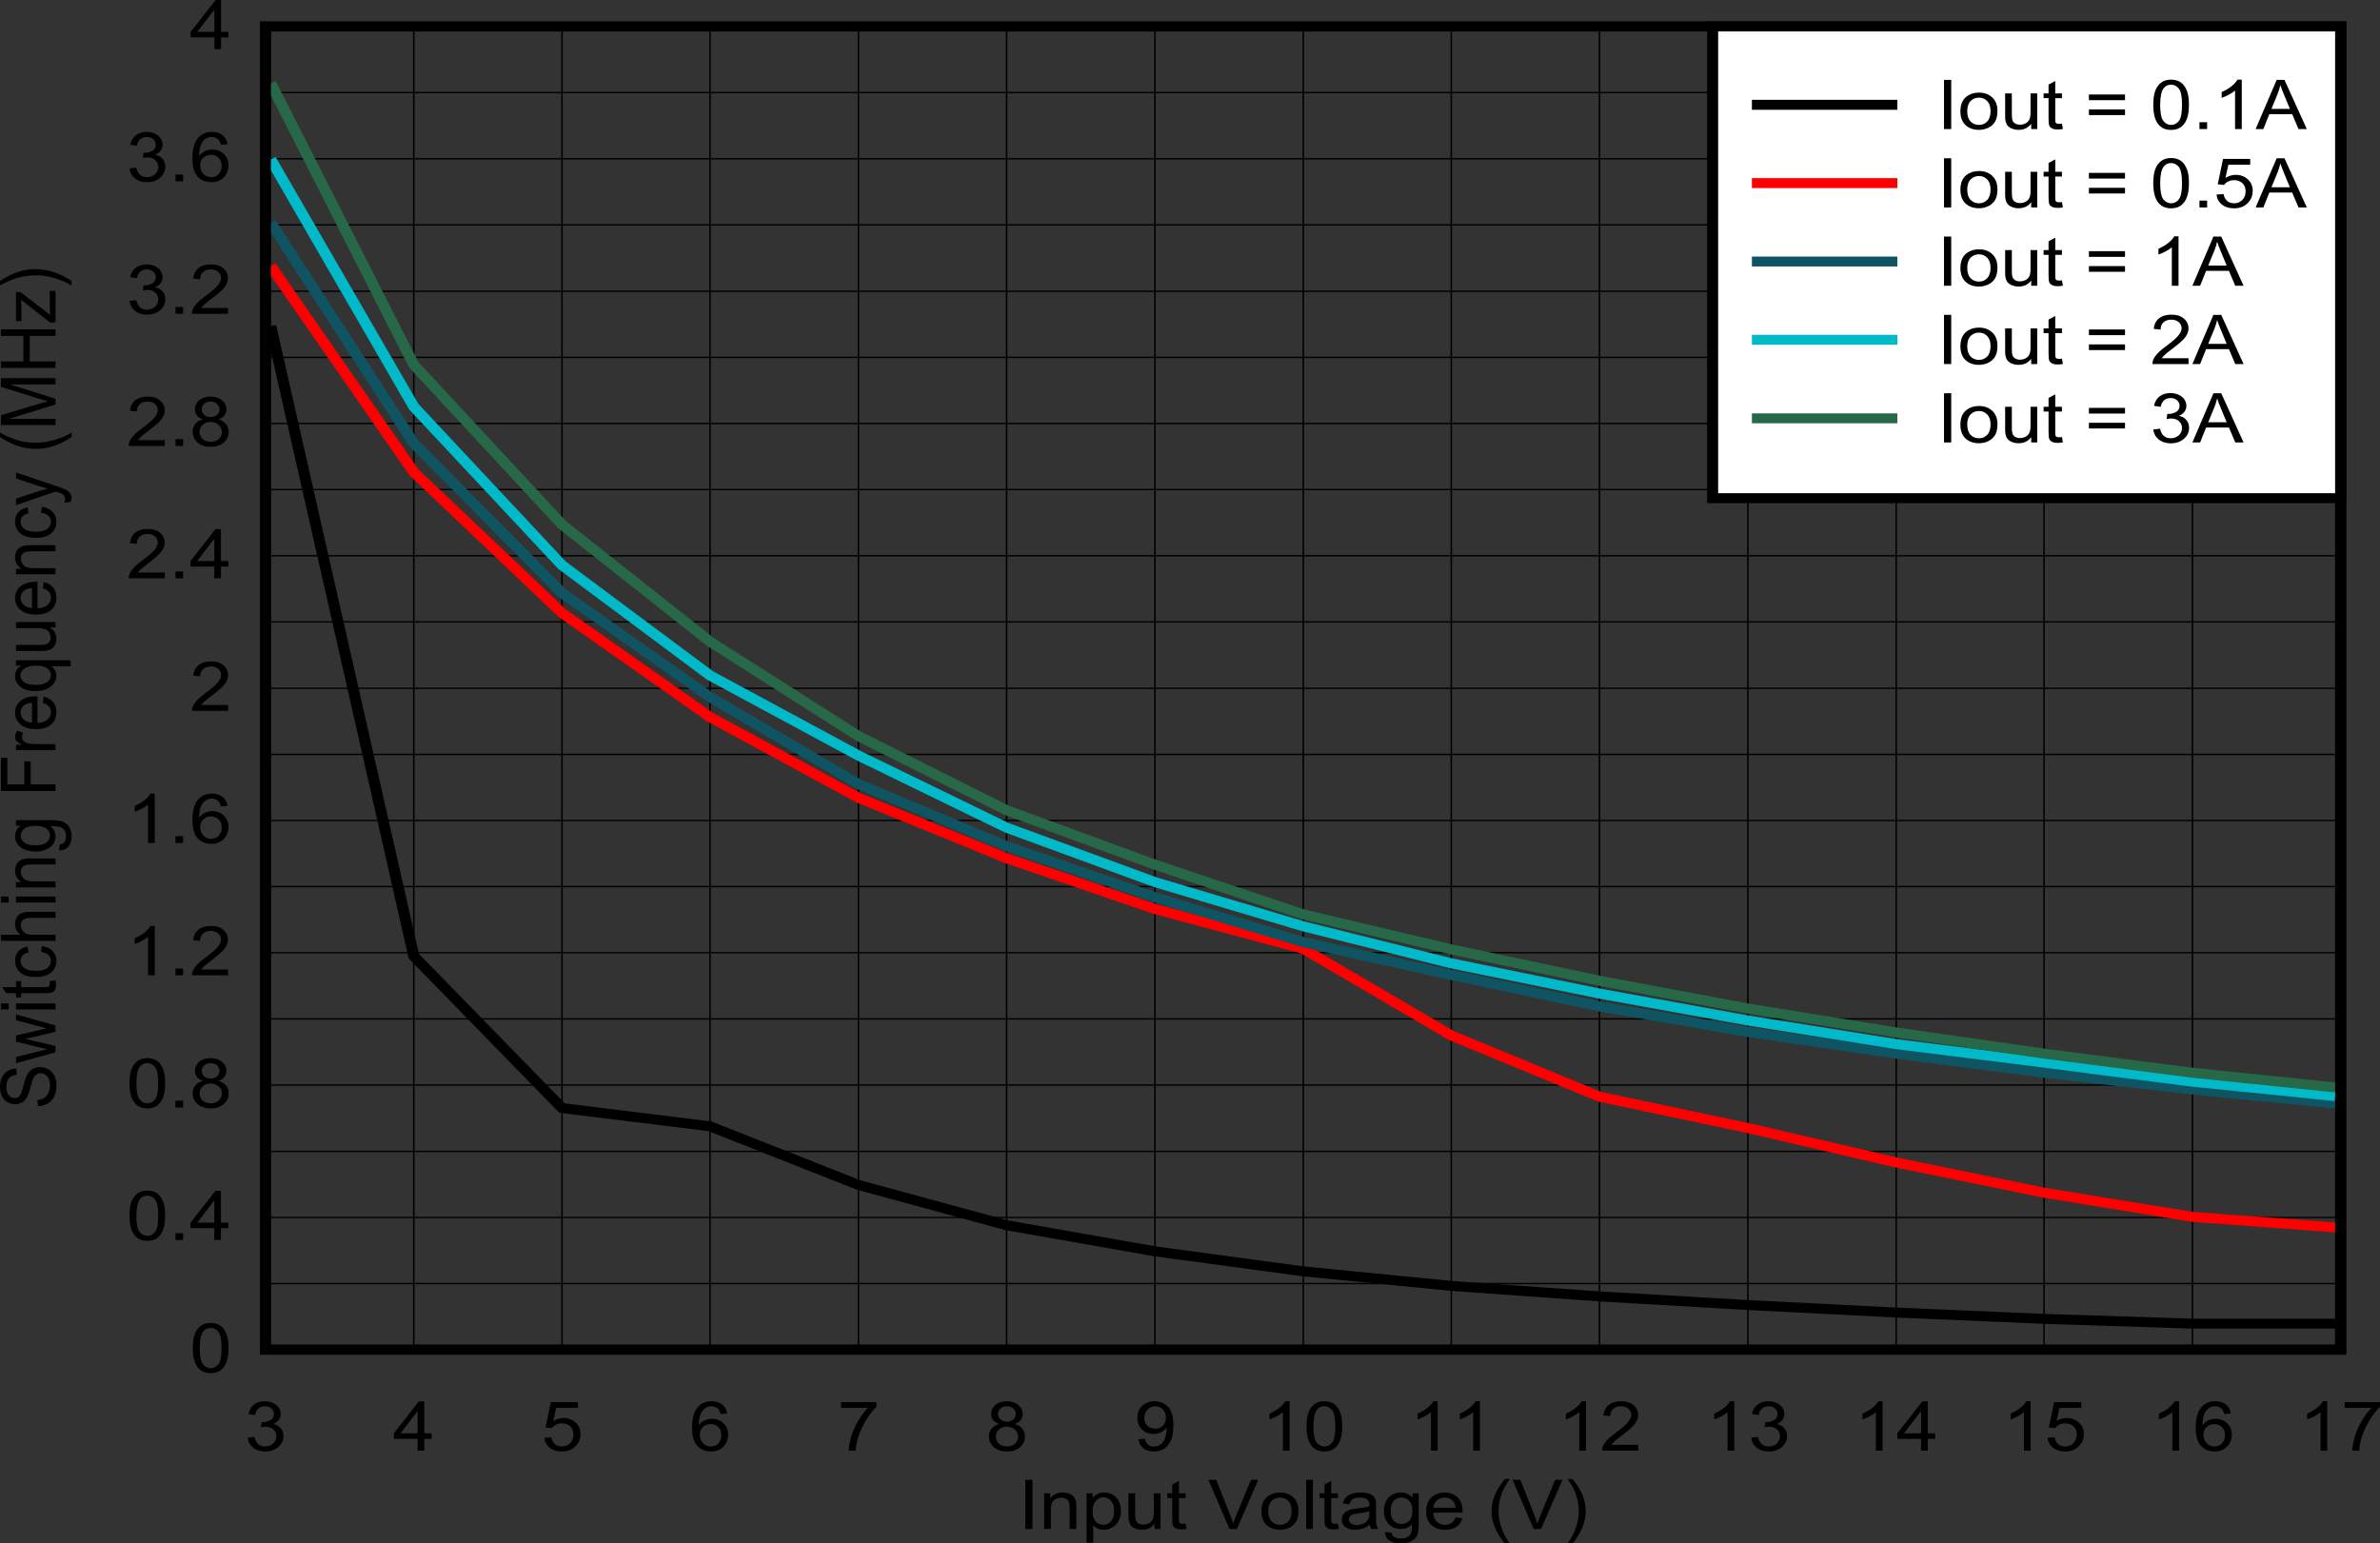 <?xml version="1.0" encoding="UTF-8" standalone="no"?>
<svg
   xmlns:dc="http://purl.org/dc/elements/1.1/"
   xmlns:cc="http://creativecommons.org/ns#"
   xmlns:rdf="http://www.w3.org/1999/02/22-rdf-syntax-ns#"
   xmlns:svg="http://www.w3.org/2000/svg"
   xmlns="http://www.w3.org/2000/svg"
   xmlns:xlink="http://www.w3.org/1999/xlink"
   xmlns:sodipodi="http://sodipodi.sourceforge.net/DTD/sodipodi-0.dtd"
   xmlns:inkscape="http://www.inkscape.org/namespaces/inkscape"
   sodipodi:docname="Fsw_APWM_2p5MHz_1p0uH_1p2Vout.pdf"
   id="svg650"
   version="1.2"
   viewBox="0 0 510.988 331.422"
   height="331.422pt"
   width="510.988pt">
  <rect x="0" y="0" width="510.988" height="331.422" fill="#333333" stroke="none"/>
  <sodipodi:namedview
     id="namedview652"
     inkscape:window-height="480"
     inkscape:window-width="640"
     inkscape:pageshadow="2"
     inkscape:pageopacity="0"
     guidetolerance="10"
     gridtolerance="10"
     objecttolerance="10"
     borderopacity="1"
     bordercolor="#666666"
     pagecolor="#ffffff" />
  <defs
     id="defs151">
    <g
       id="g149">
      <symbol
         id="glyph0-0"
         overflow="visible">
        <path
           inkscape:connector-curvature="0"
           id="path2"
           d="m 2.047,0 v -9.219 h 8.188 V 0 Z m 0.25,-0.234 h 7.688 v -8.75 h -7.688 z m 0,0"
           style="stroke:none" />
      </symbol>
      <symbol
         id="glyph0-1"
         overflow="visible">
        <path
           inkscape:connector-curvature="0"
           id="path5"
           d="M 1.531,0 V -10.562 H 3.078 V 0 Z m 0,0"
           style="stroke:none" />
      </symbol>
      <symbol
         id="glyph0-2"
         overflow="visible">
        <path
           inkscape:connector-curvature="0"
           id="path8"
           d="M 1.078,0 V -7.656 H 2.375 v 1.094 c 0.621,-0.84 1.523,-1.266 2.703,-1.266 0.508,0 0.977,0.086 1.406,0.25 0.426,0.168 0.742,0.387 0.953,0.656 0.215,0.273 0.375,0.59 0.469,0.953 0.051,0.242 0.078,0.664 0.078,1.266 V 0 h -1.438 V -4.656 C 6.547,-5.176 6.488,-5.566 6.375,-5.828 6.258,-6.098 6.055,-6.312 5.766,-6.469 c -0.281,-0.152 -0.617,-0.234 -1,-0.234 -0.605,0 -1.133,0.18 -1.578,0.531 -0.449,0.355 -0.672,1.023 -0.672,2 V 0 Z m 0,0"
           style="stroke:none" />
      </symbol>
      <symbol
         id="glyph0-3"
         overflow="visible">
        <path
           inkscape:connector-curvature="0"
           id="path11"
           d="M 1.078,2.938 V -7.656 h 1.312 v 1 c 0.309,-0.383 0.66,-0.676 1.047,-0.875 0.383,-0.195 0.859,-0.297 1.422,-0.297 0.715,0 1.352,0.176 1.906,0.516 0.559,0.336 0.984,0.809 1.266,1.422 0.277,0.605 0.422,1.277 0.422,2.016 0,0.781 -0.16,1.488 -0.469,2.109 -0.312,0.625 -0.77,1.105 -1.359,1.438 -0.594,0.332 -1.223,0.5 -1.875,0.5 -0.48,0 -0.914,-0.09 -1.297,-0.266 -0.375,-0.184 -0.691,-0.422 -0.938,-0.703 V 2.938 Z M 2.375,-3.781 c 0,0.98 0.219,1.711 0.656,2.188 0.445,0.469 0.988,0.703 1.625,0.703 0.633,0 1.18,-0.242 1.641,-0.734 0.457,-0.488 0.688,-1.242 0.688,-2.266 0,-0.965 -0.227,-1.695 -0.672,-2.188 C 5.863,-6.566 5.332,-6.812 4.719,-6.812 c -0.617,0 -1.164,0.262 -1.641,0.781 -0.469,0.523 -0.703,1.273 -0.703,2.25 z m 0,0"
           style="stroke:none" />
      </symbol>
      <symbol
         id="glyph0-4"
         overflow="visible">
        <path
           inkscape:connector-curvature="0"
           id="path14"
           d="m 6.641,0 v -1.125 c -0.656,0.867 -1.555,1.297 -2.688,1.297 -0.5,0 -0.973,-0.086 -1.406,-0.25 -0.438,-0.176 -0.762,-0.395 -0.969,-0.656 -0.211,-0.258 -0.355,-0.582 -0.438,-0.969 -0.062,-0.246 -0.094,-0.648 -0.094,-1.203 v -4.75 h 1.438 v 4.25 c 0,0.68 0.031,1.137 0.094,1.375 0.082,0.336 0.27,0.602 0.562,0.797 0.301,0.199 0.664,0.297 1.094,0.297 0.434,0 0.844,-0.098 1.219,-0.297 C 5.824,-1.441 6.094,-1.719 6.25,-2.062 6.414,-2.402 6.5,-2.898 6.5,-3.547 V -7.656 H 7.938 V 0 Z m 0,0"
           style="stroke:none" />
      </symbol>
      <symbol
         id="glyph0-5"
         overflow="visible">
        <path
           inkscape:connector-curvature="0"
           id="path17"
           d="m 4.219,-1.156 0.203,1.141 C 4.023,0.055 3.664,0.094 3.344,0.094 2.82,0.094 2.414,0.02 2.125,-0.125 1.832,-0.27 1.629,-0.461 1.516,-0.703 1.398,-0.949 1.344,-1.461 1.344,-2.234 v -4.406 H 0.281 V -7.656 h 1.062 v -1.891 l 1.438,-0.781 v 2.672 h 1.438 v 1.016 h -1.438 v 4.469 c 0,0.375 0.02,0.617 0.062,0.719 0.051,0.105 0.133,0.191 0.25,0.25 0.113,0.062 0.281,0.094 0.5,0.094 0.152,0 0.363,-0.016 0.625,-0.047 z m 0,0"
           style="stroke:none" />
      </symbol>
      <symbol
         id="glyph0-6"
         overflow="visible">
        <path
           inkscape:connector-curvature="0"
           id="path20"
           d=""
           style="stroke:none" />
      </symbol>
      <symbol
         id="glyph0-7"
         overflow="visible">
        <path
           inkscape:connector-curvature="0"
           id="path23"
           d="M 4.609,0 0.078,-10.562 H 1.75 l 3.047,7.672 C 5.043,-2.273 5.25,-1.695 5.406,-1.156 5.59,-1.738 5.805,-2.316 6.047,-2.891 L 9.219,-10.562 h 1.578 L 6.203,0 Z m 0,0"
           style="stroke:none" />
      </symbol>
      <symbol
         id="glyph0-8"
         overflow="visible">
        <path
           inkscape:connector-curvature="0"
           id="path26"
           d="m 0.547,-3.828 c 0,-1.414 0.438,-2.461 1.312,-3.141 0.727,-0.57 1.617,-0.859 2.672,-0.859 1.164,0 2.117,0.352 2.859,1.047 C 8.129,-6.094 8.5,-5.145 8.5,-3.938 c 0,0.992 -0.168,1.77 -0.5,2.328 -0.324,0.562 -0.801,1.004 -1.422,1.312 -0.625,0.309 -1.309,0.469 -2.047,0.469 -1.188,0 -2.152,-0.344 -2.891,-1.031 -0.73,-0.684 -1.094,-1.676 -1.094,-2.969 z m 1.469,0 c 0,0.98 0.238,1.715 0.719,2.203 0.477,0.492 1.078,0.734 1.797,0.734 0.707,0 1.297,-0.242 1.766,-0.734 0.477,-0.488 0.719,-1.238 0.719,-2.25 0,-0.934 -0.242,-1.648 -0.719,-2.141 C 5.828,-6.504 5.238,-6.75 4.531,-6.75 c -0.719,0 -1.32,0.246 -1.797,0.734 -0.48,0.48 -0.719,1.211 -0.719,2.188 z m 0,0"
           style="stroke:none" />
      </symbol>
      <symbol
         id="glyph0-9"
         overflow="visible">
        <path
           inkscape:connector-curvature="0"
           id="path29"
           d="m 1.047,0 v -10.562 h 1.438 V 0 Z m 0,0"
           style="stroke:none" />
      </symbol>
      <symbol
         id="glyph0-10"
         overflow="visible">
        <path
           inkscape:connector-curvature="0"
           id="path32"
           d="m 6.625,-0.938 c -0.531,0.406 -1.051,0.695 -1.547,0.859 -0.492,0.164 -1.02,0.25 -1.578,0.25 -0.938,0 -1.66,-0.203 -2.156,-0.609 -0.5,-0.414 -0.75,-0.941 -0.75,-1.578 0,-0.371 0.094,-0.711 0.281,-1.016 0.184,-0.309 0.43,-0.562 0.734,-0.75 0.309,-0.184 0.66,-0.332 1.047,-0.438 0.277,-0.059 0.707,-0.125 1.281,-0.188 1.152,-0.121 2.008,-0.273 2.562,-0.453 0.008,-0.176 0.016,-0.285 0.016,-0.328 0,-0.527 -0.145,-0.906 -0.422,-1.125 C 5.727,-6.602 5.184,-6.75 4.469,-6.75 c -0.68,0 -1.18,0.113 -1.5,0.328 -0.324,0.211 -0.566,0.586 -0.719,1.125 L 0.844,-5.469 c 0.121,-0.539 0.332,-0.977 0.625,-1.312 0.289,-0.332 0.711,-0.586 1.266,-0.766 0.559,-0.184 1.207,-0.281 1.938,-0.281 0.715,0 1.301,0.082 1.75,0.234 0.457,0.156 0.789,0.355 1,0.594 0.215,0.23 0.375,0.523 0.469,0.875 0.039,0.219 0.062,0.617 0.062,1.188 v 1.734 c 0,1.211 0.031,1.977 0.094,2.297 C 8.105,-0.594 8.227,-0.289 8.406,0 h -1.5 C 6.758,-0.27 6.664,-0.582 6.625,-0.938 Z M 6.5,-3.844 c -0.523,0.199 -1.305,0.367 -2.344,0.5 -0.594,0.074 -1.02,0.16 -1.266,0.25 C 2.648,-3 2.461,-2.855 2.328,-2.672 2.191,-2.484 2.125,-2.273 2.125,-2.047 c 0,0.344 0.145,0.633 0.438,0.859 0.289,0.23 0.719,0.344 1.281,0.344 0.551,0 1.039,-0.109 1.469,-0.328 C 5.746,-1.387 6.066,-1.688 6.266,-2.062 6.418,-2.352 6.5,-2.785 6.5,-3.359 Z m 0,0"
           style="stroke:none" />
      </symbol>
      <symbol
         id="glyph0-11"
         overflow="visible">
        <path
           inkscape:connector-curvature="0"
           id="path35"
           d="m 0.812,0.641 1.406,0.188 c 0.051,0.383 0.211,0.664 0.484,0.844 0.352,0.238 0.844,0.359 1.469,0.359 0.664,0 1.176,-0.121 1.531,-0.359 C 6.066,1.43 6.312,1.09 6.438,0.656 6.52,0.395 6.555,-0.156 6.547,-1 5.922,-0.332 5.137,0 4.203,0 3.035,0 2.129,-0.379 1.484,-1.141 0.848,-1.898 0.531,-2.812 0.531,-3.875 c 0,-0.727 0.145,-1.398 0.438,-2.016 0.289,-0.613 0.711,-1.086 1.266,-1.422 0.559,-0.34 1.219,-0.516 1.969,-0.516 0.996,0 1.828,0.367 2.484,1.094 V -7.656 h 1.328 v 6.625 c 0,1.184 -0.137,2.023 -0.406,2.516 -0.273,0.496 -0.699,0.895 -1.281,1.188 -0.586,0.289 -1.305,0.438 -2.156,0.438 -1.012,0 -1.832,-0.211 -2.453,-0.625 C 1.094,2.078 0.789,1.461 0.812,0.641 Z M 2,-3.969 c 0,1.012 0.219,1.746 0.656,2.203 0.445,0.461 1.004,0.688 1.672,0.688 0.664,0 1.223,-0.227 1.672,-0.688 0.445,-0.457 0.672,-1.176 0.672,-2.156 0,-0.934 -0.238,-1.641 -0.703,-2.109 C 5.508,-6.508 4.957,-6.75 4.312,-6.75 3.664,-6.75 3.117,-6.512 2.672,-6.047 2.223,-5.578 2,-4.883 2,-3.969 Z m 0,0"
           style="stroke:none" />
      </symbol>
      <symbol
         id="glyph0-12"
         overflow="visible">
        <path
           inkscape:connector-curvature="0"
           id="path38"
           d="M 6.891,-2.469 8.375,-2.297 c -0.23,0.781 -0.664,1.395 -1.297,1.828 -0.637,0.43 -1.449,0.641 -2.438,0.641 -1.242,0 -2.227,-0.344 -2.953,-1.031 -0.73,-0.684 -1.094,-1.656 -1.094,-2.906 0,-1.277 0.367,-2.273 1.109,-2.984 0.738,-0.715 1.691,-1.078 2.859,-1.078 1.133,0 2.062,0.352 2.781,1.047 0.715,0.699 1.078,1.68 1.078,2.938 0,0.086 0,0.199 0,0.344 H 2.094 c 0.051,0.844 0.312,1.492 0.781,1.938 0.477,0.449 1.07,0.672 1.781,0.672 0.52,0 0.969,-0.125 1.344,-0.375 0.371,-0.246 0.672,-0.648 0.891,-1.203 z M 2.172,-4.562 H 6.906 C 6.844,-5.207 6.66,-5.688 6.359,-6 5.898,-6.496 5.305,-6.75 4.578,-6.75 c -0.656,0 -1.215,0.199 -1.672,0.594 -0.449,0.398 -0.695,0.93 -0.734,1.594 z m 0,0"
           style="stroke:none" />
      </symbol>
      <symbol
         id="glyph0-13"
         overflow="visible">
        <path
           inkscape:connector-curvature="0"
           id="path41"
           d="M 3.828,3.109 C 3.035,2.203 2.363,1.145 1.812,-0.062 1.258,-1.27 0.984,-2.523 0.984,-3.828 c 0,-1.133 0.207,-2.227 0.625,-3.281 0.477,-1.215 1.219,-2.426 2.219,-3.625 h 1.031 c -0.648,1 -1.074,1.715 -1.281,2.141 C 3.254,-7.938 2.996,-7.246 2.812,-6.531 2.582,-5.625 2.469,-4.715 2.469,-3.812 c 0,2.305 0.797,4.609 2.391,6.922 z m 0,0"
           style="stroke:none" />
      </symbol>
      <symbol
         id="glyph0-14"
         overflow="visible">
        <path
           inkscape:connector-curvature="0"
           id="path44"
           d="M 2.016,3.109 H 0.984 C 2.574,0.797 3.375,-1.508 3.375,-3.812 3.375,-4.715 3.258,-5.613 3.031,-6.5 2.852,-7.215 2.602,-7.91 2.281,-8.578 2.07,-9.004 1.637,-9.723 0.984,-10.734 h 1.031 c 1.008,1.199 1.754,2.41 2.234,3.625 0.402,1.055 0.609,2.148 0.609,3.281 0,1.305 -0.277,2.559 -0.828,3.766 C 3.477,1.145 2.805,2.203 2.016,3.109 Z m 0,0"
           style="stroke:none" />
      </symbol>
      <symbol
         id="glyph0-15"
         overflow="visible">
        <path
           inkscape:connector-curvature="0"
           id="path47"
           d="M 0.688,-2.781 2.125,-2.953 c 0.164,0.73 0.445,1.258 0.844,1.578 0.395,0.324 0.879,0.484 1.453,0.484 0.676,0 1.25,-0.207 1.719,-0.625 C 6.605,-1.941 6.844,-2.469 6.844,-3.094 6.844,-3.684 6.621,-4.176 6.188,-4.562 5.758,-4.945 5.211,-5.141 4.547,-5.141 4.273,-5.141 3.934,-5.09 3.531,-5 L 3.688,-6.141 C 3.777,-6.129 3.859,-6.125 3.922,-6.125 c 0.613,0 1.164,-0.141 1.656,-0.422 C 6.066,-6.836 6.312,-7.285 6.312,-7.891 6.312,-8.355 6.129,-8.75 5.766,-9.062 c -0.355,-0.309 -0.816,-0.469 -1.375,-0.469 -0.562,0 -1.035,0.164 -1.406,0.484 -0.367,0.312 -0.605,0.785 -0.719,1.406 l -1.438,-0.219 c 0.176,-0.871 0.578,-1.551 1.203,-2.031 0.621,-0.477 1.398,-0.719 2.328,-0.719 0.633,0 1.223,0.129 1.766,0.375 0.539,0.25 0.953,0.59 1.234,1.016 0.277,0.43 0.422,0.883 0.422,1.359 0,0.461 -0.137,0.879 -0.406,1.25 -0.273,0.375 -0.676,0.676 -1.203,0.891 0.695,0.148 1.234,0.449 1.609,0.906 0.383,0.449 0.578,1.012 0.578,1.688 0,0.93 -0.379,1.715 -1.125,2.359 C 6.492,-0.129 5.551,0.188 4.406,0.188 3.383,0.188 2.527,-0.086 1.844,-0.641 1.164,-1.191 0.777,-1.906 0.688,-2.781 Z m 0,0"
           style="stroke:none" />
      </symbol>
      <symbol
         id="glyph0-16"
         overflow="visible">
        <path
           inkscape:connector-curvature="0"
           id="path50"
           d="m 5.297,0 v -2.531 h -5.094 v -1.188 L 5.562,-10.562 h 1.172 v 6.844 H 8.312 v 1.188 H 6.734 V 0 Z m 0,-3.719 V -8.484 L 1.625,-3.719 Z m 0,0"
           style="stroke:none" />
      </symbol>
      <symbol
         id="glyph0-17"
         overflow="visible">
        <path
           inkscape:connector-curvature="0"
           id="path53"
           d="M 0.672,-2.766 2.188,-2.875 c 0.113,0.656 0.375,1.152 0.781,1.484 0.402,0.336 0.898,0.5 1.484,0.5 0.684,0 1.27,-0.234 1.75,-0.703 0.477,-0.465 0.719,-1.094 0.719,-1.875 0,-0.738 -0.23,-1.32 -0.688,-1.75 -0.461,-0.426 -1.066,-0.641 -1.812,-0.641 -0.469,0 -0.895,0.102 -1.266,0.297 -0.367,0.188 -0.66,0.434 -0.875,0.734 l -1.344,-0.156 1.141,-5.438 H 7.906 v 1.25 h -4.688 l -0.625,2.828 C 3.289,-6.777 4.031,-7 4.812,-7 c 1.02,0 1.879,0.324 2.578,0.969 0.707,0.637 1.062,1.457 1.062,2.453 0,0.961 -0.309,1.785 -0.922,2.469 C 6.77,-0.242 5.742,0.188 4.453,0.188 c -1.074,0 -1.949,-0.27 -2.625,-0.812 -0.668,-0.539 -1.055,-1.254 -1.156,-2.141 z m 0,0"
           style="stroke:none" />
      </symbol>
      <symbol
         id="glyph0-18"
         overflow="visible">
        <path
           inkscape:connector-curvature="0"
           id="path56"
           d="M 8.141,-7.969 6.719,-7.875 C 6.594,-8.383 6.41,-8.754 6.172,-8.984 5.785,-9.348 5.305,-9.531 4.734,-9.531 4.273,-9.531 3.871,-9.414 3.531,-9.188 3.07,-8.895 2.711,-8.461 2.453,-7.891 2.191,-7.316 2.055,-6.496 2.047,-5.438 2.387,-5.914 2.812,-6.27 3.312,-6.5 c 0.496,-0.227 1.023,-0.344 1.578,-0.344 0.957,0 1.773,0.32 2.453,0.953 0.676,0.637 1.016,1.461 1.016,2.469 0,0.656 -0.164,1.273 -0.484,1.844 -0.312,0.562 -0.754,1.004 -1.312,1.312 C 6.008,0.035 5.383,0.188 4.688,0.188 3.488,0.188 2.508,-0.207 1.75,-1 0.988,-1.801 0.609,-3.113 0.609,-4.938 c 0,-2.039 0.422,-3.523 1.266,-4.453 0.727,-0.809 1.711,-1.219 2.953,-1.219 0.914,0 1.664,0.238 2.25,0.703 0.59,0.469 0.945,1.117 1.062,1.938 z m -5.875,4.547 c 0,0.449 0.102,0.879 0.312,1.281 0.215,0.406 0.516,0.723 0.891,0.938 0.371,0.211 0.77,0.312 1.188,0.312 0.613,0 1.141,-0.219 1.578,-0.656 0.434,-0.445 0.656,-1.047 0.656,-1.797 0,-0.727 -0.223,-1.301 -0.656,-1.719 -0.43,-0.426 -0.973,-0.641 -1.625,-0.641 -0.656,0 -1.215,0.215 -1.672,0.641 -0.449,0.418 -0.672,0.965 -0.672,1.641 z m 0,0"
           style="stroke:none" />
      </symbol>
      <symbol
         id="glyph0-19"
         overflow="visible">
        <path
           inkscape:connector-curvature="0"
           id="path59"
           d="m 0.781,-9.172 v -1.25 H 8.359 V -9.406 C 7.617,-8.695 6.879,-7.746 6.141,-6.562 5.41,-5.375 4.848,-4.152 4.453,-2.906 4.16,-2.02 3.973,-1.051 3.891,0 h -1.469 c 0.008,-0.832 0.188,-1.836 0.531,-3.016 0.352,-1.176 0.852,-2.305 1.5,-3.391 0.645,-1.09 1.332,-2.016 2.062,-2.766 z m 0,0"
           style="stroke:none" />
      </symbol>
      <symbol
         id="glyph0-20"
         overflow="visible">
        <path
           inkscape:connector-curvature="0"
           id="path62"
           d="M 2.891,-5.719 C 2.297,-5.914 1.852,-6.195 1.562,-6.562 1.281,-6.926 1.141,-7.363 1.141,-7.875 c 0,-0.77 0.301,-1.414 0.906,-1.938 0.613,-0.527 1.43,-0.797 2.453,-0.797 1.02,0 1.844,0.273 2.469,0.812 0.621,0.531 0.938,1.184 0.938,1.953 0,0.492 -0.148,0.918 -0.438,1.281 -0.281,0.367 -0.711,0.648 -1.281,0.844 0.715,0.211 1.266,0.551 1.641,1.016 0.371,0.469 0.562,1.035 0.562,1.688 0,0.906 -0.355,1.668 -1.062,2.281 C 6.617,-0.117 5.684,0.188 4.531,0.188 c -1.156,0 -2.098,-0.305 -2.812,-0.922 -0.711,-0.621 -1.062,-1.395 -1.062,-2.312 0,-0.684 0.191,-1.258 0.578,-1.719 0.395,-0.465 0.945,-0.785 1.656,-0.953 z m -0.281,-2.203 c 0,0.5 0.176,0.914 0.531,1.234 0.352,0.312 0.816,0.469 1.391,0.469 0.551,0 1.004,-0.156 1.359,-0.469 0.352,-0.32 0.531,-0.707 0.531,-1.156 0,-0.477 -0.184,-0.879 -0.547,-1.203 C 5.508,-9.367 5.055,-9.531 4.516,-9.531 c -0.555,0 -1.012,0.164 -1.375,0.484 -0.355,0.312 -0.531,0.691 -0.531,1.125 z m -0.469,4.875 c 0,0.375 0.094,0.738 0.281,1.078 0.195,0.344 0.488,0.613 0.875,0.797 0.383,0.188 0.801,0.281 1.25,0.281 0.684,0 1.254,-0.195 1.703,-0.594 C 6.695,-1.879 6.922,-2.383 6.922,-3 6.922,-3.621 6.684,-4.141 6.219,-4.547 5.758,-4.949 5.184,-5.156 4.5,-5.156 c -0.68,0 -1.242,0.207 -1.688,0.609 -0.449,0.398 -0.672,0.898 -0.672,1.5 z m 0,0"
           style="stroke:none" />
      </symbol>
      <symbol
         id="glyph0-21"
         overflow="visible">
        <path
           inkscape:connector-curvature="0"
           id="path65"
           d="m 0.891,-2.438 1.391,-0.125 c 0.113,0.594 0.336,1.023 0.672,1.281 0.332,0.262 0.754,0.391 1.266,0.391 0.445,0 0.836,-0.086 1.172,-0.266 0.332,-0.184 0.602,-0.43 0.812,-0.734 0.215,-0.301 0.395,-0.711 0.531,-1.234 0.145,-0.52 0.219,-1.047 0.219,-1.578 0,-0.059 0,-0.148 0,-0.266 -0.293,0.418 -0.691,0.758 -1.188,1.016 -0.5,0.25 -1.039,0.375 -1.609,0.375 -0.98,0 -1.809,-0.316 -2.484,-0.953 -0.668,-0.633 -1,-1.469 -1,-2.5 0,-1.07 0.348,-1.938 1.047,-2.594 0.707,-0.652 1.586,-0.984 2.641,-0.984 0.77,0 1.469,0.191 2.094,0.562 0.633,0.367 1.113,0.895 1.438,1.578 0.332,0.688 0.5,1.68 0.5,2.969 0,1.355 -0.168,2.434 -0.5,3.234 C 7.566,-1.473 7.082,-0.863 6.438,-0.438 5.801,-0.02 5.051,0.188 4.188,0.188 3.27,0.188 2.52,-0.039 1.938,-0.5 1.363,-0.965 1.012,-1.613 0.891,-2.438 Z M 6.781,-7.094 C 6.781,-7.84 6.559,-8.438 6.125,-8.875 5.688,-9.309 5.16,-9.531 4.547,-9.531 c -0.648,0 -1.211,0.242 -1.688,0.719 C 2.391,-8.344 2.156,-7.738 2.156,-7 c 0,0.68 0.223,1.23 0.672,1.656 0.457,0.418 1.016,0.625 1.672,0.625 0.664,0 1.211,-0.207 1.641,-0.625 0.426,-0.426 0.641,-1.008 0.641,-1.75 z m 0,0"
           style="stroke:none" />
      </symbol>
      <symbol
         id="glyph0-22"
         overflow="visible">
        <path
           inkscape:connector-curvature="0"
           id="path68"
           d="m 6.094,0 h -1.438 v -8.266 c -0.344,0.305 -0.801,0.605 -1.359,0.906 -0.562,0.293 -1.07,0.512 -1.516,0.656 v -1.25 c 0.801,-0.34 1.504,-0.754 2.109,-1.234 0.602,-0.488 1.031,-0.961 1.281,-1.422 H 6.094 Z m 0,0"
           style="stroke:none" />
      </symbol>
      <symbol
         id="glyph0-23"
         overflow="visible">
        <path
           inkscape:connector-curvature="0"
           id="path71"
           d="m 0.672,-5.203 c 0,-1.246 0.141,-2.254 0.422,-3.016 0.289,-0.758 0.719,-1.348 1.281,-1.766 0.559,-0.414 1.27,-0.625 2.125,-0.625 0.621,0 1.176,0.117 1.656,0.344 0.477,0.23 0.867,0.566 1.172,1 0.309,0.43 0.555,0.949 0.734,1.562 0.176,0.617 0.266,1.449 0.266,2.5 0,1.242 -0.148,2.242 -0.438,3 C 7.609,-1.441 7.184,-0.852 6.625,-0.438 6.062,-0.02 5.352,0.188 4.5,0.188 3.375,0.188 2.488,-0.18 1.844,-0.922 1.062,-1.793 0.672,-3.223 0.672,-5.203 Z m 1.484,0 c 0,1.73 0.223,2.883 0.672,3.453 0.457,0.574 1.016,0.859 1.672,0.859 0.664,0 1.223,-0.285 1.672,-0.859 0.445,-0.57 0.672,-1.723 0.672,-3.453 0,-1.738 -0.227,-2.895 -0.672,-3.469 -0.449,-0.57 -1.012,-0.859 -1.688,-0.859 -0.656,0 -1.184,0.258 -1.578,0.766 -0.5,0.637 -0.75,1.824 -0.75,3.562 z m 0,0"
           style="stroke:none" />
      </symbol>
      <symbol
         id="glyph0-24"
         overflow="visible">
        <path
           inkscape:connector-curvature="0"
           id="path74"
           d="M 8.25,-1.25 V 0 H 0.5 C 0.488,-0.309 0.539,-0.613 0.656,-0.906 0.852,-1.371 1.172,-1.836 1.609,-2.297 2.043,-2.762 2.676,-3.301 3.5,-3.906 4.77,-4.84 5.629,-5.586 6.078,-6.141 6.523,-6.691 6.75,-7.211 6.75,-7.703 6.75,-8.211 6.543,-8.645 6.141,-9 5.734,-9.352 5.199,-9.531 4.547,-9.531 c -0.699,0 -1.258,0.191 -1.672,0.562 -0.418,0.375 -0.625,0.898 -0.625,1.562 L 0.766,-7.547 C 0.867,-8.535 1.25,-9.289 1.906,-9.812 c 0.664,-0.527 1.555,-0.797 2.672,-0.797 1.121,0 2.016,0.285 2.672,0.844 0.652,0.562 0.984,1.262 0.984,2.094 0,0.43 -0.102,0.848 -0.297,1.25 C 7.75,-6.016 7.43,-5.582 6.984,-5.125 6.535,-4.676 5.793,-4.059 4.766,-3.281 3.898,-2.625 3.34,-2.176 3.094,-1.938 2.852,-1.707 2.652,-1.477 2.5,-1.25 Z m 0,0"
           style="stroke:none" />
      </symbol>
      <symbol
         id="glyph0-25"
         overflow="visible">
        <path
           inkscape:connector-curvature="0"
           id="path77"
           d="M 1.484,0 V -1.469 H 3.125 V 0 Z m 0,0"
           style="stroke:none" />
      </symbol>
      <symbol
         id="glyph0-26"
         overflow="visible">
        <path
           inkscape:connector-curvature="0"
           id="path80"
           d="m 8.656,-6.203 h -7.75 v -1.219 h 7.75 z m 0,3.203 h -7.75 v -1.219 h 7.75 z m 0,0"
           style="stroke:none" />
      </symbol>
      <symbol
         id="glyph0-27"
         overflow="visible">
        <path
           inkscape:connector-curvature="0"
           id="path83"
           d="M -0.031,0 4.484,-10.562 H 6.156 L 10.953,0 H 9.172 L 7.812,-3.203 H 2.906 L 1.625,0 Z m 3.391,-4.328 h 3.969 l -1.219,-2.938 C 5.734,-8.148 5.457,-8.879 5.281,-9.453 5.125,-8.773 4.91,-8.102 4.641,-7.438 Z m 0,0"
           style="stroke:none" />
      </symbol>
      <symbol
         id="glyph1-0"
         overflow="visible">
        <path
           inkscape:connector-curvature="0"
           id="path86"
           d="m 0,-1.844 h -10.234 v -7.375 H 0 Z m -0.25,-0.234 v -6.906 h -9.734 v 6.906 z m 0,0"
           style="stroke:none" />
      </symbol>
      <symbol
         id="glyph1-1"
         overflow="visible">
        <path
           inkscape:connector-curvature="0"
           id="path89"
           d="m -3.766,-0.656 -0.125,-1.328 c 0.586,-0.059 1.066,-0.207 1.438,-0.438 0.375,-0.227 0.684,-0.582 0.922,-1.062 C -1.301,-3.961 -1.188,-4.5 -1.188,-5.094 c 0,-0.539 -0.086,-1.016 -0.266,-1.422 -0.176,-0.402 -0.414,-0.707 -0.719,-0.906 -0.309,-0.195 -0.648,-0.297 -1.016,-0.297 -0.363,0 -0.68,0.102 -0.953,0.297 -0.277,0.188 -0.516,0.504 -0.703,0.938 -0.113,0.281 -0.301,0.914 -0.562,1.891 -0.258,0.969 -0.504,1.648 -0.734,2.031 -0.289,0.5 -0.656,0.879 -1.094,1.125 -0.434,0.25 -0.922,0.375 -1.453,0.375 -0.59,0 -1.145,-0.148 -1.656,-0.453 -0.52,-0.301 -0.91,-0.742 -1.172,-1.328 -0.27,-0.582 -0.406,-1.227 -0.406,-1.938 0,-0.777 0.145,-1.469 0.422,-2.062 0.281,-0.602 0.695,-1.066 1.234,-1.391 0.543,-0.32 1.16,-0.492 1.844,-0.516 l 0.109,1.344 c -0.738,0.074 -1.297,0.32 -1.672,0.734 -0.371,0.406 -0.562,1.02 -0.562,1.828 0,0.844 0.176,1.465 0.516,1.859 0.344,0.387 0.758,0.578 1.234,0.578 0.43,0 0.777,-0.141 1.047,-0.422 0.273,-0.27 0.551,-0.973 0.828,-2.109 0.281,-1.133 0.535,-1.91 0.75,-2.328 0.312,-0.613 0.715,-1.066 1.203,-1.359 0.48,-0.289 1.035,-0.438 1.656,-0.438 0.625,0 1.215,0.164 1.766,0.484 0.555,0.312 0.988,0.773 1.297,1.375 0.301,0.605 0.453,1.289 0.453,2.047 0,0.949 -0.16,1.746 -0.469,2.391 -0.309,0.648 -0.773,1.16 -1.391,1.531 -0.621,0.367 -1.328,0.559 -2.109,0.578 z m 0,0"
           style="stroke:none" />
      </symbol>
      <symbol
         id="glyph1-2"
         overflow="visible">
        <path
           inkscape:connector-curvature="0"
           id="path92"
           d="m 0,-2.391 -8.484,2.344 v -1.344 l 4.891,-1.203 1.828,-0.453 c -0.09,-0.02 -0.676,-0.156 -1.75,-0.406 l -4.969,-1.219 V -6 l 4.922,-1.141 1.625,-0.391 -1.641,-0.438 -4.906,-1.312 v -1.25 L 0,-8.141 v 1.344 L -5.078,-5.578 -6.531,-5.281 0,-3.734 Z m 0,0"
           style="stroke:none" />
      </symbol>
      <symbol
         id="glyph1-3"
         overflow="visible">
        <path
           inkscape:connector-curvature="0"
           id="path95"
           d="m -10.062,-0.984 h -1.656 V -2.281 h 1.656 z m 10.062,0 H -8.484 V -2.281 H 0 Z m 0,0"
           style="stroke:none" />
      </symbol>
      <symbol
         id="glyph1-4"
         overflow="visible">
        <path
           inkscape:connector-curvature="0"
           id="path98"
           d="m -1.281,-3.797 1.266,-0.188 c 0.082,0.367 0.125,0.691 0.125,0.969 0,0.469 -0.086,0.836 -0.25,1.094 -0.164,0.262 -0.379,0.449 -0.641,0.562 -0.27,0.105 -0.836,0.156 -1.703,0.156 H -7.375 v 0.938 h -1.109 v -0.938 H -10.594 L -11.453,-2.5 h 2.969 V -3.797 H -7.375 V -2.5 h 4.969 c 0.406,0 0.676,-0.02 0.797,-0.062 0.117,-0.051 0.211,-0.129 0.281,-0.234 0.062,-0.102 0.094,-0.25 0.094,-0.438 0,-0.145 -0.016,-0.332 -0.047,-0.562 z m 0,0"
           style="stroke:none" />
      </symbol>
      <symbol
         id="glyph1-5"
         overflow="visible">
        <path
           inkscape:connector-curvature="0"
           id="path101"
           d="m -3.109,-5.969 0.188,-1.266 c 0.969,0.137 1.73,0.492 2.281,1.062 0.555,0.574 0.828,1.277 0.828,2.109 0,1.055 -0.379,1.898 -1.141,2.531 -0.758,0.637 -1.848,0.953 -3.266,0.953 -0.914,0 -1.719,-0.133 -2.406,-0.406 -0.684,-0.27 -1.203,-0.688 -1.547,-1.25 C -8.512,-2.793 -8.688,-3.406 -8.688,-4.062 c 0,-0.832 0.238,-1.508 0.703,-2.031 C -7.516,-6.621 -6.852,-6.961 -6,-7.109 l 0.219,1.25 c -0.57,0.125 -1,0.34 -1.281,0.641 -0.289,0.305 -0.438,0.676 -0.438,1.109 0,0.648 0.262,1.18 0.781,1.594 0.523,0.406 1.348,0.609 2.469,0.609 1.137,0 1.965,-0.195 2.484,-0.594 0.523,-0.395 0.781,-0.91 0.781,-1.547 0,-0.496 -0.172,-0.922 -0.516,-1.266 -0.352,-0.34 -0.891,-0.562 -1.609,-0.656 z m 0,0"
           style="stroke:none" />
      </symbol>
      <symbol
         id="glyph1-6"
         overflow="visible">
        <path
           inkscape:connector-curvature="0"
           id="path104"
           d="m 0,-0.969 h -11.719 v -1.297 h 4.203 C -8.293,-2.867 -8.688,-3.633 -8.688,-4.562 c 0,-0.559 0.129,-1.051 0.375,-1.469 0.25,-0.414 0.598,-0.711 1.031,-0.891 0.438,-0.184 1.074,-0.281 1.906,-0.281 H 0 v 1.297 h -5.375 c -0.715,0 -1.238,0.145 -1.562,0.422 -0.332,0.281 -0.5,0.68 -0.5,1.188 0,0.387 0.113,0.754 0.328,1.094 0.219,0.336 0.523,0.574 0.906,0.719 0.375,0.148 0.898,0.219 1.562,0.219 H 0 Z m 0,0"
           style="stroke:none" />
      </symbol>
      <symbol
         id="glyph1-7"
         overflow="visible">
        <path
           inkscape:connector-curvature="0"
           id="path107"
           d="m 0,-0.969 h -8.484 v -1.172 h 1.203 c -0.934,-0.559 -1.406,-1.375 -1.406,-2.438 0,-0.457 0.098,-0.879 0.281,-1.266 0.188,-0.383 0.434,-0.672 0.734,-0.859 0.293,-0.195 0.645,-0.332 1.047,-0.406 0.273,-0.051 0.742,-0.078 1.406,-0.078 H 0 v 1.297 h -5.172 c -0.582,0 -1.02,0.055 -1.312,0.156 -0.289,0.094 -0.52,0.273 -0.688,0.531 -0.176,0.262 -0.266,0.566 -0.266,0.906 0,0.555 0.199,1.035 0.594,1.438 0.387,0.398 1.121,0.594 2.203,0.594 H 0 Z m 0,0"
           style="stroke:none" />
      </symbol>
      <symbol
         id="glyph1-8"
         overflow="visible">
        <path
           inkscape:connector-curvature="0"
           id="path110"
           d="M 0.703,-0.734 0.906,-2 C 1.34,-2.051 1.66,-2.195 1.859,-2.438 2.117,-2.758 2.25,-3.195 2.25,-3.75 2.25,-4.352 2.113,-4.816 1.844,-5.141 1.582,-5.461 1.211,-5.688 0.734,-5.812 0.441,-5.871 -0.172,-5.906 -1.109,-5.906 -0.367,-5.332 0,-4.621 0,-3.781 c 0,1.055 -0.422,1.871 -1.266,2.453 -0.84,0.574 -1.852,0.859 -3.031,0.859 -0.809,0 -1.555,-0.129 -2.234,-0.391 -0.684,-0.27 -1.219,-0.656 -1.594,-1.156 -0.371,-0.496 -0.562,-1.086 -0.562,-1.766 0,-0.902 0.41,-1.648 1.219,-2.234 H -8.484 V -7.219 h 7.328 c 1.32,0 2.258,0.129 2.812,0.375 0.551,0.242 0.988,0.629 1.312,1.156 0.32,0.523 0.484,1.164 0.484,1.922 0,0.918 -0.23,1.66 -0.688,2.219 -0.461,0.562 -1.148,0.836 -2.062,0.812 z M -4.391,-1.812 c 1.117,0 1.93,-0.195 2.438,-0.594 0.512,-0.395 0.766,-0.895 0.766,-1.5 0,-0.59 -0.254,-1.086 -0.766,-1.484 C -2.461,-5.793 -3.258,-6 -4.344,-6 c -1.039,0 -1.82,0.211 -2.344,0.625 -0.527,0.406 -0.797,0.91 -0.797,1.5 0,0.574 0.262,1.066 0.781,1.469 0.512,0.398 1.285,0.594 2.312,0.594 z m 0,0"
           style="stroke:none" />
      </symbol>
      <symbol
         id="glyph1-9"
         overflow="visible">
        <path
           inkscape:connector-curvature="0"
           id="path113"
           d=""
           style="stroke:none" />
      </symbol>
      <symbol
         id="glyph1-10"
         overflow="visible">
        <path
           inkscape:connector-curvature="0"
           id="path116"
           d="m 0,-1.203 h -11.719 v -7.125 h 1.375 v 5.719 h 3.641 V -7.562 h 1.375 v 4.953 H 0 Z m 0,0"
           style="stroke:none" />
      </symbol>
      <symbol
         id="glyph1-11"
         overflow="visible">
        <path
           inkscape:connector-curvature="0"
           id="path119"
           d="M 0,-0.953 H -8.484 V -2.125 h 1.281 c -0.602,-0.301 -1,-0.578 -1.188,-0.828 C -8.586,-3.199 -8.688,-3.477 -8.688,-3.781 c 0,-0.434 0.16,-0.879 0.469,-1.328 l 1.328,0.438 c -0.207,0.324 -0.312,0.645 -0.312,0.953 0,0.281 0.102,0.539 0.297,0.766 0.188,0.23 0.449,0.395 0.781,0.484 0.512,0.148 1.07,0.219 1.672,0.219 H 0 Z m 0,0"
           style="stroke:none" />
      </symbol>
      <symbol
         id="glyph1-12"
         overflow="visible">
        <path
           inkscape:connector-curvature="0"
           id="path122"
           d="m -2.734,-6.203 0.188,-1.344 c 0.867,0.211 1.539,0.602 2.016,1.172 0.48,0.574 0.719,1.305 0.719,2.188 0,1.125 -0.379,2.02 -1.141,2.672 -0.77,0.648 -1.844,0.969 -3.219,0.969 -1.426,0 -2.535,-0.328 -3.328,-0.984 -0.789,-0.664 -1.188,-1.523 -1.188,-2.578 0,-1.02 0.395,-1.852 1.172,-2.5 0.773,-0.652 1.855,-0.984 3.25,-0.984 0.086,0 0.215,0.008 0.391,0.016 V -1.875 c 0.93,-0.051 1.645,-0.289 2.141,-0.719 0.5,-0.426 0.75,-0.957 0.75,-1.594 0,-0.477 -0.141,-0.883 -0.422,-1.219 -0.277,-0.332 -0.723,-0.598 -1.328,-0.797 z m -2.328,4.25 V -6.219 c -0.707,0.055 -1.242,0.215 -1.609,0.484 C -7.223,-5.316 -7.5,-4.777 -7.5,-4.125 c 0,0.594 0.227,1.098 0.672,1.5 0.438,0.406 1.027,0.633 1.766,0.672 z m 0,0"
           style="stroke:none" />
      </symbol>
      <symbol
         id="glyph1-13"
         overflow="visible">
        <path
           inkscape:connector-curvature="0"
           id="path125"
           d="m 3.25,-5.844 h -4.156 c 0.312,0.199 0.574,0.48 0.781,0.844 0.207,0.367 0.312,0.754 0.312,1.156 0,0.906 -0.398,1.691 -1.203,2.344 -0.801,0.656 -1.906,0.984 -3.312,0.984 -0.852,0 -1.617,-0.129 -2.297,-0.391 C -7.301,-1.176 -7.812,-1.566 -8.156,-2.078 -8.508,-2.586 -8.688,-3.145 -8.688,-3.75 c 0,-0.934 0.445,-1.68 1.328,-2.234 h -1.125 v -1.156 H 3.25 Z m -7.516,4 c 1.094,0 1.918,-0.207 2.469,-0.625 0.543,-0.414 0.812,-0.91 0.812,-1.484 0,-0.551 -0.258,-1.023 -0.781,-1.422 -0.52,-0.402 -1.312,-0.609 -2.375,-0.609 -1.133,0 -1.984,0.215 -2.547,0.641 -0.57,0.418 -0.859,0.91 -0.859,1.469 0,0.562 0.27,1.043 0.797,1.438 0.531,0.398 1.363,0.594 2.484,0.594 z m 0,0"
           style="stroke:none" />
      </symbol>
      <symbol
         id="glyph1-14"
         overflow="visible">
        <path
           inkscape:connector-curvature="0"
           id="path128"
           d="m 0,-5.984 h -1.25 c 0.961,0.594 1.438,1.402 1.438,2.422 0,0.461 -0.098,0.887 -0.281,1.281 -0.195,0.387 -0.438,0.676 -0.719,0.859 -0.289,0.188 -0.648,0.324 -1.078,0.406 -0.277,0.055 -0.727,0.078 -1.344,0.078 h -5.25 v -1.297 h 4.703 c 0.75,0 1.258,-0.023 1.516,-0.078 0.387,-0.082 0.691,-0.254 0.906,-0.516 0.211,-0.27 0.312,-0.598 0.312,-0.984 0,-0.395 -0.109,-0.758 -0.328,-1.094 C -1.602,-5.246 -1.906,-5.488 -2.281,-5.625 -2.664,-5.77 -3.219,-5.844 -3.938,-5.844 H -8.484 V -7.141 H 0 Z m 0,0"
           style="stroke:none" />
      </symbol>
      <symbol
         id="glyph1-15"
         overflow="visible">
        <path
           inkscape:connector-curvature="0"
           id="path131"
           d="m 3.266,-0.922 -1.344,0.156 c 0.082,-0.289 0.125,-0.539 0.125,-0.75 0,-0.277 -0.055,-0.508 -0.156,-0.688 C 1.785,-2.379 1.633,-2.52 1.438,-2.625 1.289,-2.707 0.934,-2.844 0.375,-3.031 0.289,-3.051 0.168,-3.086 0.016,-3.141 l -8.5,2.906 v -1.406 l 4.906,-1.594 c 0.625,-0.195 1.285,-0.379 1.969,-0.547 -0.652,-0.145 -1.301,-0.32 -1.938,-0.531 l -4.938,-1.641 V -7.25 l 8.625,2.922 c 0.934,0.305 1.582,0.543 1.938,0.719 0.465,0.23 0.812,0.496 1.031,0.797 0.227,0.293 0.344,0.648 0.344,1.062 0,0.25 -0.066,0.527 -0.188,0.828 z m 0,0"
           style="stroke:none" />
      </symbol>
      <symbol
         id="glyph1-16"
         overflow="visible">
        <path
           inkscape:connector-curvature="0"
           id="path134"
           d="M 3.453,-3.453 C 2.441,-2.734 1.262,-2.121 -0.078,-1.625 -1.418,-1.133 -2.812,-0.891 -4.25,-0.891 c -1.27,0 -2.484,-0.188 -3.641,-0.562 -1.352,-0.426 -2.695,-1.094 -4.031,-2 V -4.375 c 1.105,0.586 1.898,0.965 2.375,1.141 0.742,0.305 1.508,0.539 2.297,0.703 1,0.211 2.008,0.312 3.016,0.312 2.562,0 5.125,-0.719 7.688,-2.156 z m 0,0"
           style="stroke:none" />
      </symbol>
      <symbol
         id="glyph1-17"
         overflow="visible">
        <path
           inkscape:connector-curvature="0"
           id="path137"
           d="m 0,-1.094 h -11.719 v -2.109 l 8.297,-2.5 c 0.773,-0.227 1.352,-0.395 1.734,-0.5 -0.426,-0.113 -1.051,-0.301 -1.875,-0.562 l -8.156,-2.531 v -1.875 H 0 v 1.344 H -9.812 L 0,-6.75 v 1.25 l -9.984,3.062 H 0 Z m 0,0"
           style="stroke:none" />
      </symbol>
      <symbol
         id="glyph1-18"
         overflow="visible">
        <path
           inkscape:connector-curvature="0"
           id="path140"
           d="m 0,-1.188 h -11.719 v -1.391 h 4.812 V -8.062 h -4.812 V -9.469 H 0 v 1.406 h -5.531 v 5.484 H 0 Z m 0,0"
           style="stroke:none" />
      </symbol>
      <symbol
         id="glyph1-19"
         overflow="visible">
        <path
           inkscape:connector-curvature="0"
           id="path143"
           d="M 0,-0.281 H -1.172 L -7.375,-5.156 c 0.031,0.555 0.047,1.043 0.047,1.469 v 3.109 h -1.156 v -6.25 h 0.938 l 5.391,4.141 0.984,0.797 c -0.039,-0.582 -0.062,-1.125 -0.062,-1.625 V -7.062 H 0 Z m 0,0"
           style="stroke:none" />
      </symbol>
      <symbol
         id="glyph1-20"
         overflow="visible">
        <path
           inkscape:connector-curvature="0"
           id="path146"
           d="m 3.453,-1.828 v 0.938 c -2.562,-1.434 -5.125,-2.156 -7.688,-2.156 -0.996,0 -1.992,0.105 -2.984,0.312 -0.801,0.168 -1.566,0.398 -2.297,0.688 -0.488,0.188 -1.289,0.574 -2.406,1.156 v -0.938 c 1.336,-0.895 2.68,-1.562 4.031,-2 C -6.734,-4.191 -5.52,-4.375 -4.25,-4.375 c 1.438,0 2.832,0.254 4.172,0.75 1.34,0.492 2.52,1.09 3.531,1.797 z m 0,0"
           style="stroke:none" />
      </symbol>
    </g>
  </defs>
  <g
     transform="translate(-61.884,-72.638)"
     id="surface1">
    <g
       id="g155"
       style="fill:#000000;fill-opacity:1">
      <use
         height="100%"
         width="100%"
         id="use153"
         y="400.95"
         x="280.485"
         xlink:href="#glyph0-1" />
    </g>
    <g
       id="g161"
       style="fill:#000000;fill-opacity:1">
      <use
         height="100%"
         width="100%"
         id="use157"
         y="400.95"
         x="284.988"
         xlink:href="#glyph0-2" />
      <use
         height="100%"
         width="100%"
         id="use159"
         y="400.95"
         x="294.093"
         xlink:href="#glyph0-3" />
    </g>
    <g
       id="g169"
       style="fill:#000000;fill-opacity:1">
      <use
         height="100%"
         width="100%"
         id="use163"
         y="400.95"
         x="303.117"
         xlink:href="#glyph0-4" />
      <use
         height="100%"
         width="100%"
         id="use165"
         y="400.95"
         x="312.222"
         xlink:href="#glyph0-5" />
      <use
         height="100%"
         width="100%"
         id="use167"
         y="400.95"
         x="316.775"
         xlink:href="#glyph0-6" />
    </g>
    <g
       id="g179"
       style="fill:#000000;fill-opacity:1">
      <use
         height="100%"
         width="100%"
         id="use171"
         y="400.95"
         x="321.246"
         xlink:href="#glyph0-7" />
      <use
         height="100%"
         width="100%"
         id="use173"
         y="400.95"
         x="332.169"
         xlink:href="#glyph0-8" />
      <use
         height="100%"
         width="100%"
         id="use175"
         y="400.95"
         x="341.274"
         xlink:href="#glyph0-9" />
      <use
         height="100%"
         width="100%"
         id="use177"
         y="400.95"
         x="344.91"
         xlink:href="#glyph0-5" />
    </g>
    <g
       id="g185"
       style="fill:#000000;fill-opacity:1">
      <use
         height="100%"
         width="100%"
         id="use181"
         y="400.95"
         x="349.364"
         xlink:href="#glyph0-10" />
      <use
         height="100%"
         width="100%"
         id="use183"
         y="400.95"
         x="358.469"
         xlink:href="#glyph0-11" />
    </g>
    <g
       id="g193"
       style="fill:#000000;fill-opacity:1">
      <use
         height="100%"
         width="100%"
         id="use187"
         y="400.95"
         x="367.493"
         xlink:href="#glyph0-12" />
      <use
         height="100%"
         width="100%"
         id="use189"
         y="400.95"
         x="376.598"
         xlink:href="#glyph0-6" />
      <use
         height="100%"
         width="100%"
         id="use191"
         y="400.95"
         x="381.151"
         xlink:href="#glyph0-13" />
    </g>
    <g
       id="g199"
       style="fill:#000000;fill-opacity:1">
      <use
         height="100%"
         width="100%"
         id="use195"
         y="400.95"
         x="386.555"
         xlink:href="#glyph0-7" />
      <use
         height="100%"
         width="100%"
         id="use197"
         y="400.95"
         x="397.478"
         xlink:href="#glyph0-14" />
    </g>
    <g
       id="g205"
       style="fill:#000000;fill-opacity:1">
      <use
         height="100%"
         width="100%"
         id="use201"
         y="310.823"
         x="73.806"
         xlink:href="#glyph1-1" />
      <use
         height="100%"
         width="100%"
         id="use203"
         y="300.985"
         x="73.806"
         xlink:href="#glyph1-2" />
    </g>
    <g
       id="g221"
       style="fill:#000000;fill-opacity:1">
      <use
         height="100%"
         width="100%"
         id="use207"
         y="290.381"
         x="73.806"
         xlink:href="#glyph1-3" />
      <use
         height="100%"
         width="100%"
         id="use209"
         y="287.107"
         x="73.806"
         xlink:href="#glyph1-4" />
      <use
         height="100%"
         width="100%"
         id="use211"
         y="283.007"
         x="73.806"
         xlink:href="#glyph1-5" />
      <use
         height="100%"
         width="100%"
         id="use213"
         y="275.633"
         x="73.806"
         xlink:href="#glyph1-6" />
      <use
         height="100%"
         width="100%"
         id="use215"
         y="267.433"
         x="73.806"
         xlink:href="#glyph1-3" />
      <use
         height="100%"
         width="100%"
         id="use217"
         y="264.159"
         x="73.806"
         xlink:href="#glyph1-7" />
      <use
         height="100%"
         width="100%"
         id="use219"
         y="255.959"
         x="73.806"
         xlink:href="#glyph1-8" />
    </g>
    <g
       id="g225"
       style="fill:#000000;fill-opacity:1">
      <use
         height="100%"
         width="100%"
         id="use223"
         y="247.729"
         x="73.806"
         xlink:href="#glyph1-9" />
    </g>
    <g
       id="g239"
       style="fill:#000000;fill-opacity:1">
      <use
         height="100%"
         width="100%"
         id="use227"
         y="243.674"
         x="73.806"
         xlink:href="#glyph1-10" />
      <use
         height="100%"
         width="100%"
         id="use229"
         y="234.662"
         x="73.806"
         xlink:href="#glyph1-11" />
      <use
         height="100%"
         width="100%"
         id="use231"
         y="229.751"
         x="73.806"
         xlink:href="#glyph1-12" />
      <use
         height="100%"
         width="100%"
         id="use233"
         y="221.551"
         x="73.806"
         xlink:href="#glyph1-13" />
      <use
         height="100%"
         width="100%"
         id="use235"
         y="213.351"
         x="73.806"
         xlink:href="#glyph1-14" />
      <use
         height="100%"
         width="100%"
         id="use237"
         y="205.151"
         x="73.806"
         xlink:href="#glyph1-12" />
    </g>
    <g
       id="g249"
       style="fill:#000000;fill-opacity:1">
      <use
         height="100%"
         width="100%"
         id="use241"
         y="196.907"
         x="73.806"
         xlink:href="#glyph1-7" />
      <use
         height="100%"
         width="100%"
         id="use243"
         y="188.707"
         x="73.806"
         xlink:href="#glyph1-5" />
      <use
         height="100%"
         width="100%"
         id="use245"
         y="181.333"
         x="73.806"
         xlink:href="#glyph1-15" />
      <use
         height="100%"
         width="100%"
         id="use247"
         y="173.959"
         x="73.806"
         xlink:href="#glyph1-9" />
    </g>
    <g
       id="g255"
       style="fill:#000000;fill-opacity:1">
      <use
         height="100%"
         width="100%"
         id="use251"
         y="169.918"
         x="73.806"
         xlink:href="#glyph1-16" />
      <use
         height="100%"
         width="100%"
         id="use253"
         y="165.006"
         x="73.806"
         xlink:href="#glyph1-17" />
    </g>
    <g
       id="g263"
       style="fill:#000000;fill-opacity:1">
      <use
         height="100%"
         width="100%"
         id="use257"
         y="152.824"
         x="73.806"
         xlink:href="#glyph1-18" />
      <use
         height="100%"
         width="100%"
         id="use259"
         y="142.176"
         x="73.806"
         xlink:href="#glyph1-19" />
      <use
         height="100%"
         width="100%"
         id="use261"
         y="134.802"
         x="73.806"
         xlink:href="#glyph1-20" />
    </g>
    <path
       inkscape:connector-curvature="0"
       id="path265"
       transform="matrix(2.339,5.89173e-8,-2.00168e-8,-2.107,51.49,411.15)"
       d="m 28.807,23.112 190.49,6e-6 V 157.961 l -190.49,-1e-5 z m 0,0"
       style="fill:none;stroke:#000000;stroke-width:1.013;stroke-linecap:round;stroke-linejoin:miter;stroke-miterlimit:10;stroke-opacity:1" />
    <g
       id="g269"
       style="fill:#000000;fill-opacity:1">
      <use
         height="100%"
         width="100%"
         id="use267"
         y="384.13"
         x="114.385"
         xlink:href="#glyph0-15" />
    </g>
    <path
       inkscape:connector-curvature="0"
       id="path271"
       transform="matrix(2.339,5.89173e-8,-2.00168e-8,-2.107,51.49,411.15)"
       d="M 42.428,157.959 42.428,23.082"
       style="fill:none;stroke:#000000;stroke-width:0.14;stroke-linecap:butt;stroke-linejoin:round;stroke-miterlimit:10;stroke-opacity:1" />
    <g
       id="g275"
       style="fill:#000000;fill-opacity:1">
      <use
         height="100%"
         width="100%"
         id="use273"
         y="384.13"
         x="146.246"
         xlink:href="#glyph0-16" />
    </g>
    <path
       inkscape:connector-curvature="0"
       id="path277"
       transform="matrix(2.339,5.89173e-8,-2.00168e-8,-2.107,51.49,411.15)"
       d="m 56.031,157.959 -10e-7,-134.877"
       style="fill:none;stroke:#000000;stroke-width:0.14;stroke-linecap:butt;stroke-linejoin:round;stroke-miterlimit:10;stroke-opacity:1" />
    <g
       id="g281"
       style="fill:#000000;fill-opacity:1">
      <use
         height="100%"
         width="100%"
         id="use279"
         y="384.13"
         x="178.072"
         xlink:href="#glyph0-17" />
    </g>
    <path
       inkscape:connector-curvature="0"
       id="path283"
       transform="matrix(2.339,5.89173e-8,-2.00168e-8,-2.107,51.49,411.15)"
       d="m 69.619,157.959 -10e-7,-134.877"
       style="fill:none;stroke:#000000;stroke-width:0.14;stroke-linecap:butt;stroke-linejoin:round;stroke-miterlimit:10;stroke-opacity:1" />
    <g
       id="g287"
       style="fill:#000000;fill-opacity:1">
      <use
         height="100%"
         width="100%"
         id="use285"
         y="384.13"
         x="209.864"
         xlink:href="#glyph0-18" />
    </g>
    <path
       inkscape:connector-curvature="0"
       id="path289"
       transform="matrix(2.339,5.89173e-8,-2.00168e-8,-2.107,51.49,411.15)"
       d="m 83.24,157.959 -10e-7,-134.877"
       style="fill:none;stroke:#000000;stroke-width:0.14;stroke-linecap:butt;stroke-linejoin:round;stroke-miterlimit:10;stroke-opacity:1" />
    <g
       id="g293"
       style="fill:#000000;fill-opacity:1">
      <use
         height="100%"
         width="100%"
         id="use291"
         y="384.13"
         x="241.69"
         xlink:href="#glyph0-19" />
    </g>
    <path
       inkscape:connector-curvature="0"
       id="path295"
       transform="matrix(2.339,5.89173e-8,-2.00168e-8,-2.107,51.49,411.15)"
       d="m 96.843,157.959 -10e-7,-134.877"
       style="fill:none;stroke:#000000;stroke-width:0.14;stroke-linecap:butt;stroke-linejoin:round;stroke-miterlimit:10;stroke-opacity:1" />
    <g
       id="g299"
       style="fill:#000000;fill-opacity:1">
      <use
         height="100%"
         width="100%"
         id="use297"
         y="384.13"
         x="273.551"
         xlink:href="#glyph0-20" />
    </g>
    <path
       inkscape:connector-curvature="0"
       id="path301"
       transform="matrix(2.339,5.89173e-8,-2.00168e-8,-2.107,51.49,411.15)"
       d="M 110.46,157.959 V 23.082"
       style="fill:none;stroke:#000000;stroke-width:0.14;stroke-linecap:butt;stroke-linejoin:round;stroke-miterlimit:10;stroke-opacity:1" />
    <g
       id="g305"
       style="fill:#000000;fill-opacity:1">
      <use
         height="100%"
         width="100%"
         id="use303"
         y="384.13"
         x="305.411"
         xlink:href="#glyph0-21" />
    </g>
    <path
       inkscape:connector-curvature="0"
       id="path307"
       transform="matrix(2.339,5.89173e-8,-2.00168e-8,-2.107,51.49,411.15)"
       d="M 124.07,157.959 V 23.082"
       style="fill:none;stroke:#000000;stroke-width:0.14;stroke-linecap:butt;stroke-linejoin:round;stroke-miterlimit:10;stroke-opacity:1" />
    <g
       id="g313"
       style="fill:#000000;fill-opacity:1">
      <use
         height="100%"
         width="100%"
         id="use309"
         y="384.13"
         x="332.666"
         xlink:href="#glyph0-22" />
      <use
         height="100%"
         width="100%"
         id="use311"
         y="384.13"
         x="341.729"
         xlink:href="#glyph0-23" />
    </g>
    <path
       inkscape:connector-curvature="0"
       id="path315"
       transform="matrix(2.339,5.89173e-8,-2.00168e-8,-2.107,51.49,411.15)"
       d="M 137.66,157.959 V 23.082"
       style="fill:none;stroke:#000000;stroke-width:0.14;stroke-linecap:butt;stroke-linejoin:round;stroke-miterlimit:10;stroke-opacity:1" />
    <g
       id="g321"
       style="fill:#000000;fill-opacity:1">
      <use
         height="100%"
         width="100%"
         id="use317"
         y="384.13"
         x="364.458"
         xlink:href="#glyph0-22" />
      <use
         height="100%"
         width="100%"
         id="use319"
         y="384.13"
         x="373.522"
         xlink:href="#glyph0-22" />
    </g>
    <path
       inkscape:connector-curvature="0"
       id="path323"
       transform="matrix(2.339,5.89173e-8,-2.00168e-8,-2.107,51.49,411.15)"
       d="M 151.26,157.959 V 23.082"
       style="fill:none;stroke:#000000;stroke-width:0.14;stroke-linecap:butt;stroke-linejoin:round;stroke-miterlimit:10;stroke-opacity:1" />
    <g
       id="g329"
       style="fill:#000000;fill-opacity:1">
      <use
         height="100%"
         width="100%"
         id="use325"
         y="384.13"
         x="396.298"
         xlink:href="#glyph0-22" />
      <use
         height="100%"
         width="100%"
         id="use327"
         y="384.13"
         x="405.362"
         xlink:href="#glyph0-24" />
    </g>
    <path
       inkscape:connector-curvature="0"
       id="path331"
       transform="matrix(2.339,5.89173e-8,-2.00168e-8,-2.107,51.49,411.15)"
       d="M 164.88,157.959 V 23.082"
       style="fill:none;stroke:#000000;stroke-width:0.14;stroke-linecap:butt;stroke-linejoin:round;stroke-miterlimit:10;stroke-opacity:1" />
    <g
       id="g337"
       style="fill:#000000;fill-opacity:1">
      <use
         height="100%"
         width="100%"
         id="use333"
         y="384.13"
         x="428.137"
         xlink:href="#glyph0-22" />
      <use
         height="100%"
         width="100%"
         id="use335"
         y="384.13"
         x="437.201"
         xlink:href="#glyph0-15" />
    </g>
    <path
       inkscape:connector-curvature="0"
       id="path339"
       transform="matrix(2.339,5.89173e-8,-2.00168e-8,-2.107,51.49,411.15)"
       d="M 178.5,157.959 V 23.082"
       style="fill:none;stroke:#000000;stroke-width:0.14;stroke-linecap:butt;stroke-linejoin:round;stroke-miterlimit:10;stroke-opacity:1" />
    <g
       id="g345"
       style="fill:#000000;fill-opacity:1">
      <use
         height="100%"
         width="100%"
         id="use341"
         y="384.13"
         x="459.977"
         xlink:href="#glyph0-22" />
      <use
         height="100%"
         width="100%"
         id="use343"
         y="384.13"
         x="469.041"
         xlink:href="#glyph0-16" />
    </g>
    <path
       inkscape:connector-curvature="0"
       id="path347"
       transform="matrix(2.339,5.89173e-8,-2.00168e-8,-2.107,51.49,411.15)"
       d="M 192.07,157.959 V 23.082"
       style="fill:none;stroke:#000000;stroke-width:0.14;stroke-linecap:butt;stroke-linejoin:round;stroke-miterlimit:10;stroke-opacity:1" />
    <g
       id="g353"
       style="fill:#000000;fill-opacity:1">
      <use
         height="100%"
         width="100%"
         id="use349"
         y="384.13"
         x="491.77"
         xlink:href="#glyph0-22" />
      <use
         height="100%"
         width="100%"
         id="use351"
         y="384.13"
         x="500.833"
         xlink:href="#glyph0-17" />
    </g>
    <path
       inkscape:connector-curvature="0"
       id="path355"
       transform="matrix(2.339,5.89173e-8,-2.00168e-8,-2.107,51.49,411.15)"
       d="M 205.69,157.959 V 23.082"
       style="fill:none;stroke:#000000;stroke-width:0.14;stroke-linecap:butt;stroke-linejoin:round;stroke-miterlimit:10;stroke-opacity:1" />
    <g
       id="g361"
       style="fill:#000000;fill-opacity:1">
      <use
         height="100%"
         width="100%"
         id="use357"
         y="384.13"
         x="523.633"
         xlink:href="#glyph0-22" />
      <use
         height="100%"
         width="100%"
         id="use359"
         y="384.13"
         x="532.696"
         xlink:href="#glyph0-18" />
    </g>
    <g
       id="g367"
       style="fill:#000000;fill-opacity:1">
      <use
         height="100%"
         width="100%"
         id="use363"
         y="384.13"
         x="555.449"
         xlink:href="#glyph0-22" />
      <use
         height="100%"
         width="100%"
         id="use365"
         y="384.13"
         x="564.513"
         xlink:href="#glyph0-19" />
    </g>
    <g
       id="g371"
       style="fill:#000000;fill-opacity:1">
      <use
         height="100%"
         width="100%"
         id="use369"
         y="367.311"
         x="102.611"
         xlink:href="#glyph0-23" />
    </g>
    <path
       inkscape:connector-curvature="0"
       id="path373"
       transform="matrix(2.339,5.89173e-8,-2.00168e-8,-2.107,51.49,411.15)"
       d="m 28.807,29.848 190.513,6e-6"
       style="fill:none;stroke:#000000;stroke-width:0.14;stroke-linecap:butt;stroke-linejoin:round;stroke-miterlimit:10;stroke-opacity:1" />
    <path
       inkscape:connector-curvature="0"
       id="path375"
       transform="matrix(2.339,5.89173e-8,-2.00168e-8,-2.107,51.49,411.15)"
       d="m 28.807,36.584 190.513,6e-6"
       style="fill:none;stroke:#000000;stroke-width:0.14;stroke-linecap:butt;stroke-linejoin:round;stroke-miterlimit:10;stroke-opacity:1" />
    <g
       id="g383"
       style="fill:#000000;fill-opacity:1">
      <use
         height="100%"
         width="100%"
         id="use377"
         y="338.896"
         x="89.014"
         xlink:href="#glyph0-23" />
      <use
         height="100%"
         width="100%"
         id="use379"
         y="338.896"
         x="98.078"
         xlink:href="#glyph0-25" />
      <use
         height="100%"
         width="100%"
         id="use381"
         y="338.896"
         x="102.589"
         xlink:href="#glyph0-16" />
    </g>
    <path
       inkscape:connector-curvature="0"
       id="path385"
       transform="matrix(2.339,5.89173e-8,-2.00168e-8,-2.107,51.49,411.15)"
       d="m 28.807,43.32 190.513,6e-6"
       style="fill:none;stroke:#000000;stroke-width:0.14;stroke-linecap:butt;stroke-linejoin:round;stroke-miterlimit:10;stroke-opacity:1" />
    <path
       inkscape:connector-curvature="0"
       id="path387"
       transform="matrix(2.339,5.89173e-8,-2.00168e-8,-2.107,51.49,411.15)"
       d="m 28.807,50.085 190.513,5e-6"
       style="fill:none;stroke:#000000;stroke-width:0.14;stroke-linecap:butt;stroke-linejoin:round;stroke-miterlimit:10;stroke-opacity:1" />
    <g
       id="g395"
       style="fill:#000000;fill-opacity:1">
      <use
         height="100%"
         width="100%"
         id="use389"
         y="310.452"
         x="89.014"
         xlink:href="#glyph0-23" />
      <use
         height="100%"
         width="100%"
         id="use391"
         y="310.452"
         x="98.078"
         xlink:href="#glyph0-25" />
      <use
         height="100%"
         width="100%"
         id="use393"
         y="310.452"
         x="102.589"
         xlink:href="#glyph0-20" />
    </g>
    <path
       inkscape:connector-curvature="0"
       id="path397"
       transform="matrix(2.339,5.89173e-8,-2.00168e-8,-2.107,51.49,411.15)"
       d="m 28.807,56.823 190.513,5e-6"
       style="fill:none;stroke:#000000;stroke-width:0.14;stroke-linecap:butt;stroke-linejoin:round;stroke-miterlimit:10;stroke-opacity:1" />
    <path
       inkscape:connector-curvature="0"
       id="path399"
       transform="matrix(2.339,5.89173e-8,-2.00168e-8,-2.107,51.49,411.15)"
       d="m 28.807,63.572 190.513,5e-6"
       style="fill:none;stroke:#000000;stroke-width:0.14;stroke-linecap:butt;stroke-linejoin:round;stroke-miterlimit:10;stroke-opacity:1" />
    <g
       id="g407"
       style="fill:#000000;fill-opacity:1">
      <use
         height="100%"
         width="100%"
         id="use401"
         y="282.068"
         x="89.014"
         xlink:href="#glyph0-22" />
      <use
         height="100%"
         width="100%"
         id="use403"
         y="282.068"
         x="98.078"
         xlink:href="#glyph0-25" />
      <use
         height="100%"
         width="100%"
         id="use405"
         y="282.068"
         x="102.589"
         xlink:href="#glyph0-24" />
    </g>
    <path
       inkscape:connector-curvature="0"
       id="path409"
       transform="matrix(2.339,5.89173e-8,-2.00168e-8,-2.107,51.49,411.15)"
       d="m 28.807,70.308 190.513,5e-6"
       style="fill:none;stroke:#000000;stroke-width:0.14;stroke-linecap:butt;stroke-linejoin:round;stroke-miterlimit:10;stroke-opacity:1" />
    <path
       inkscape:connector-curvature="0"
       id="path411"
       transform="matrix(2.339,5.89173e-8,-2.00168e-8,-2.107,51.49,411.15)"
       d="m 28.807,77.044 190.513,5e-6"
       style="fill:none;stroke:#000000;stroke-width:0.14;stroke-linecap:butt;stroke-linejoin:round;stroke-miterlimit:10;stroke-opacity:1" />
    <g
       id="g419"
       style="fill:#000000;fill-opacity:1">
      <use
         height="100%"
         width="100%"
         id="use413"
         y="253.654"
         x="89.014"
         xlink:href="#glyph0-22" />
      <use
         height="100%"
         width="100%"
         id="use415"
         y="253.654"
         x="98.078"
         xlink:href="#glyph0-25" />
      <use
         height="100%"
         width="100%"
         id="use417"
         y="253.654"
         x="102.589"
         xlink:href="#glyph0-18" />
    </g>
    <path
       inkscape:connector-curvature="0"
       id="path421"
       transform="matrix(2.339,5.89173e-8,-2.00168e-8,-2.107,51.49,411.15)"
       d="m 28.807,83.779 190.513,5e-6"
       style="fill:none;stroke:#000000;stroke-width:0.14;stroke-linecap:butt;stroke-linejoin:round;stroke-miterlimit:10;stroke-opacity:1" />
    <path
       inkscape:connector-curvature="0"
       id="path423"
       transform="matrix(2.339,5.89173e-8,-2.00168e-8,-2.107,51.49,411.15)"
       d="m 28.807,90.515 190.513,5e-6"
       style="fill:none;stroke:#000000;stroke-width:0.14;stroke-linecap:butt;stroke-linejoin:round;stroke-miterlimit:10;stroke-opacity:1" />
    <g
       id="g427"
       style="fill:#000000;fill-opacity:1">
      <use
         height="100%"
         width="100%"
         id="use425"
         y="225.27"
         x="102.611"
         xlink:href="#glyph0-24" />
    </g>
    <path
       inkscape:connector-curvature="0"
       id="path429"
       transform="matrix(2.339,5.89173e-8,-2.00168e-8,-2.107,51.49,411.15)"
       d="m 28.807,97.283 190.513,5e-6"
       style="fill:none;stroke:#000000;stroke-width:0.14;stroke-linecap:butt;stroke-linejoin:round;stroke-miterlimit:10;stroke-opacity:1" />
    <path
       inkscape:connector-curvature="0"
       id="path431"
       transform="matrix(2.339,5.89173e-8,-2.00168e-8,-2.107,51.49,411.15)"
       d="m 28.807,104.02 190.513,10e-6"
       style="fill:none;stroke:#000000;stroke-width:0.14;stroke-linecap:butt;stroke-linejoin:round;stroke-miterlimit:10;stroke-opacity:1" />
    <g
       id="g439"
       style="fill:#000000;fill-opacity:1">
      <use
         height="100%"
         width="100%"
         id="use433"
         y="196.822"
         x="89.014"
         xlink:href="#glyph0-24" />
      <use
         height="100%"
         width="100%"
         id="use435"
         y="196.822"
         x="98.078"
         xlink:href="#glyph0-25" />
      <use
         height="100%"
         width="100%"
         id="use437"
         y="196.822"
         x="102.589"
         xlink:href="#glyph0-16" />
    </g>
    <path
       inkscape:connector-curvature="0"
       id="path441"
       transform="matrix(2.339,5.89173e-8,-2.00168e-8,-2.107,51.49,411.15)"
       d="M 28.807,110.769 H 219.321"
       style="fill:none;stroke:#000000;stroke-width:0.14;stroke-linecap:butt;stroke-linejoin:round;stroke-miterlimit:10;stroke-opacity:1" />
    <path
       inkscape:connector-curvature="0"
       id="path443"
       transform="matrix(2.339,5.89173e-8,-2.00168e-8,-2.107,51.49,411.15)"
       d="m 28.807,117.5 190.513,1e-5"
       style="fill:none;stroke:#000000;stroke-width:0.14;stroke-linecap:butt;stroke-linejoin:round;stroke-miterlimit:10;stroke-opacity:1" />
    <g
       id="g451"
       style="fill:#000000;fill-opacity:1">
      <use
         height="100%"
         width="100%"
         id="use445"
         y="168.4"
         x="89.014"
         xlink:href="#glyph0-24" />
      <use
         height="100%"
         width="100%"
         id="use447"
         y="168.4"
         x="98.078"
         xlink:href="#glyph0-25" />
      <use
         height="100%"
         width="100%"
         id="use449"
         y="168.4"
         x="102.589"
         xlink:href="#glyph0-20" />
    </g>
    <path
       inkscape:connector-curvature="0"
       id="path453"
       transform="matrix(2.339,5.89173e-8,-2.00168e-8,-2.107,51.49,411.15)"
       d="M 28.807,124.239 H 219.321"
       style="fill:none;stroke:#000000;stroke-width:0.14;stroke-linecap:butt;stroke-linejoin:round;stroke-miterlimit:10;stroke-opacity:1" />
    <path
       inkscape:connector-curvature="0"
       id="path455"
       transform="matrix(2.339,5.89173e-8,-2.00168e-8,-2.107,51.49,411.15)"
       d="M 28.807,130.981 H 219.321"
       style="fill:none;stroke:#000000;stroke-width:0.14;stroke-linecap:butt;stroke-linejoin:round;stroke-miterlimit:10;stroke-opacity:1" />
    <g
       id="g463"
       style="fill:#000000;fill-opacity:1">
      <use
         height="100%"
         width="100%"
         id="use457"
         y="140.021"
         x="89.014"
         xlink:href="#glyph0-15" />
      <use
         height="100%"
         width="100%"
         id="use459"
         y="140.021"
         x="98.078"
         xlink:href="#glyph0-25" />
      <use
         height="100%"
         width="100%"
         id="use461"
         y="140.021"
         x="102.589"
         xlink:href="#glyph0-24" />
    </g>
    <path
       inkscape:connector-curvature="0"
       id="path465"
       transform="matrix(2.339,5.89173e-8,-2.00168e-8,-2.107,51.49,411.15)"
       d="m 28.807,137.741 190.513,1e-5"
       style="fill:none;stroke:#000000;stroke-width:0.14;stroke-linecap:butt;stroke-linejoin:round;stroke-miterlimit:10;stroke-opacity:1" />
    <path
       inkscape:connector-curvature="0"
       id="path467"
       transform="matrix(2.339,5.89173e-8,-2.00168e-8,-2.107,51.49,411.15)"
       d="M 28.807,144.48 H 219.321"
       style="fill:none;stroke:#000000;stroke-width:0.14;stroke-linecap:butt;stroke-linejoin:round;stroke-miterlimit:10;stroke-opacity:1" />
    <g
       id="g475"
       style="fill:#000000;fill-opacity:1">
      <use
         height="100%"
         width="100%"
         id="use469"
         y="111.579"
         x="89.014"
         xlink:href="#glyph0-15" />
      <use
         height="100%"
         width="100%"
         id="use471"
         y="111.579"
         x="98.078"
         xlink:href="#glyph0-25" />
      <use
         height="100%"
         width="100%"
         id="use473"
         y="111.579"
         x="102.589"
         xlink:href="#glyph0-18" />
    </g>
    <path
       inkscape:connector-curvature="0"
       id="path477"
       transform="matrix(2.339,5.89173e-8,-2.00168e-8,-2.107,51.49,411.15)"
       d="m 28.807,151.229 190.513,1e-5"
       style="fill:none;stroke:#000000;stroke-width:0.14;stroke-linecap:butt;stroke-linejoin:round;stroke-miterlimit:10;stroke-opacity:1" />
    <g
       id="g481"
       style="fill:#000000;fill-opacity:1">
      <use
         height="100%"
         width="100%"
         id="use479"
         y="83.2"
         x="102.611"
         xlink:href="#glyph0-16" />
    </g>
    <path
       inkscape:connector-curvature="0"
       id="path483"
       transform="matrix(2.339,5.89173e-8,-2.00168e-8,-2.107,51.49,411.15)"
       d="M 29.292,127.439 42.428,63.219 56.031,47.738 l 13.588,-1.863 13.62,-5.974 13.603,-4.109 13.617,-2.657 13.61,-2.039 13.59,-1.483 13.6,-1.07 13.62,-0.881 13.62,-0.764 13.57,-0.645 13.62,-0.484 h 13.109"
       style="fill:none;stroke:#000000;stroke-width:1.013;stroke-linecap:butt;stroke-linejoin:round;stroke-miterlimit:10;stroke-opacity:1" />
    <path
       inkscape:connector-curvature="0"
       id="path485"
       transform="matrix(2.339,5.89173e-8,-2.00168e-8,-2.107,51.49,411.15)"
       d="M 29.292,133.56 42.428,112.54 56.031,98.191 69.619,87.58 l 13.62,-8.217 13.603,-6.165 13.617,-5.178 13.61,-4.051 13.59,-8.835 13.6,-6.237 13.62,-3.198 13.62,-3.508 13.57,-3.083 13.62,-2.464 13.109,-1.072"
       style="fill:none;stroke:#ff0000;stroke-width:1.013;stroke-linecap:butt;stroke-linejoin:round;stroke-miterlimit:10;stroke-opacity:1" />
    <path
       inkscape:connector-curvature="0"
       id="path487"
       transform="matrix(2.339,5.89173e-8,-2.00168e-8,-2.107,51.49,411.15)"
       d="M 29.292,137.98 42.428,115.49 56.031,100.231 69.619,89.622 l 13.62,-8.864 13.603,-6.341 13.617,-5.195 13.61,-4.578 13.59,-3.345 13.6,-3.2 13.62,-2.598 13.62,-2.216 13.57,-1.952 13.62,-1.702 13.109,-1.439"
       style="fill:none;stroke:#0f5463;stroke-width:1.013;stroke-linecap:butt;stroke-linejoin:round;stroke-miterlimit:10;stroke-opacity:1" />
    <path
       inkscape:connector-curvature="0"
       id="path489"
       transform="matrix(2.339,5.89173e-8,-2.00168e-8,-2.107,51.49,411.15)"
       d="m 29.292,144.43 13.136,-25.221 13.603,-16.149 13.588,-11.238 13.62,-8.16 13.603,-7.351 13.617,-5.547 13.61,-4.505 13.59,-3.773 13.6,-3.081 13.62,-2.744 13.62,-2.407 13.57,-1.893 13.62,-1.938 13.109,-1.467"
       style="fill:none;stroke:#00baca;stroke-width:1.013;stroke-linecap:butt;stroke-linejoin:round;stroke-miterlimit:10;stroke-opacity:1" />
    <path
       inkscape:connector-curvature="0"
       id="path491"
       transform="matrix(2.339,5.89173e-8,-2.00168e-8,-2.107,51.49,411.15)"
       d="m 29.292,152.18 13.136,-28.699 13.603,-16.281 13.588,-11.929 13.62,-9.626 13.603,-7.559 13.617,-5.547 13.61,-5.062 13.59,-3.567 13.6,-3.198 13.62,-2.833 13.62,-2.436 13.57,-2.156 13.62,-1.952 13.109,-1.496"
       style="fill:none;stroke:#266847;stroke-width:1.013;stroke-linecap:butt;stroke-linejoin:round;stroke-miterlimit:10;stroke-opacity:1" />
    <path
       inkscape:connector-curvature="0"
       id="path493"
       transform="matrix(2.339,5.89173e-8,-2.00168e-8,-2.107,51.49,411.15)"
       d="m 28.807,23.112 190.49,6e-6 V 157.961 l -190.49,-1e-5 z m 0,0"
       style="fill:none;stroke:#000000;stroke-width:1.013;stroke-linecap:round;stroke-linejoin:miter;stroke-miterlimit:10;stroke-opacity:1" />
    <path
       inkscape:connector-curvature="0"
       id="path495"
       transform="matrix(2.339,5.89173e-8,-2.00168e-8,-2.107,51.49,411.15)"
       d="m 161.649,109.89 h 57.646 v 48.076 h -57.646 z m 0,0"
       style="fill:#ffffff;fill-opacity:1;fill-rule:evenodd;stroke:#000000;stroke-width:1.013;stroke-linecap:round;stroke-linejoin:miter;stroke-miterlimit:10;stroke-opacity:1" />
    <path
       inkscape:connector-curvature="0"
       id="path497"
       transform="matrix(2.339,5.89173e-8,-2.00168e-8,-2.107,51.49,411.15)"
       d="m 165.76,149.979 h 12.339"
       style="fill:none;stroke:#000000;stroke-width:1.013;stroke-linecap:square;stroke-linejoin:round;stroke-miterlimit:10;stroke-opacity:1" />
    <g
       id="g501"
       style="fill:#000000;fill-opacity:1">
      <use
         height="100%"
         width="100%"
         id="use499"
         y="100.35"
         x="477.733"
         xlink:href="#glyph0-1" />
    </g>
    <g
       id="g507"
       style="fill:#000000;fill-opacity:1">
      <use
         height="100%"
         width="100%"
         id="use503"
         y="100.35"
         x="482.237"
         xlink:href="#glyph0-8" />
      <use
         height="100%"
         width="100%"
         id="use505"
         y="100.35"
         x="491.342"
         xlink:href="#glyph0-4" />
    </g>
    <g
       id="g515"
       style="fill:#000000;fill-opacity:1">
      <use
         height="100%"
         width="100%"
         id="use509"
         y="100.35"
         x="500.365"
         xlink:href="#glyph0-5" />
      <use
         height="100%"
         width="100%"
         id="use511"
         y="100.35"
         x="504.918"
         xlink:href="#glyph0-6" />
      <use
         height="100%"
         width="100%"
         id="use513"
         y="100.35"
         x="509.471"
         xlink:href="#glyph0-26" />
    </g>
    <g
       id="g523"
       style="fill:#000000;fill-opacity:1">
      <use
         height="100%"
         width="100%"
         id="use517"
         y="100.35"
         x="518.969"
         xlink:href="#glyph0-6" />
      <use
         height="100%"
         width="100%"
         id="use519"
         y="100.35"
         x="523.522"
         xlink:href="#glyph0-23" />
      <use
         height="100%"
         width="100%"
         id="use521"
         y="100.35"
         x="532.627"
         xlink:href="#glyph0-25" />
    </g>
    <g
       id="g529"
       style="fill:#000000;fill-opacity:1">
      <use
         height="100%"
         width="100%"
         id="use525"
         y="100.35"
         x="537.098"
         xlink:href="#glyph0-22" />
      <use
         height="100%"
         width="100%"
         id="use527"
         y="100.35"
         x="546.203"
         xlink:href="#glyph0-27" />
    </g>
    <path
       inkscape:connector-curvature="0"
       id="path531"
       transform="matrix(2.339,5.89173e-8,-2.00168e-8,-2.107,51.49,411.15)"
       d="m 165.76,141.999 12.339,1e-5"
       style="fill:none;stroke:#ff0000;stroke-width:1.013;stroke-linecap:square;stroke-linejoin:round;stroke-miterlimit:10;stroke-opacity:1" />
    <g
       id="g535"
       style="fill:#000000;fill-opacity:1">
      <use
         height="100%"
         width="100%"
         id="use533"
         y="117.183"
         x="477.733"
         xlink:href="#glyph0-1" />
    </g>
    <g
       id="g541"
       style="fill:#000000;fill-opacity:1">
      <use
         height="100%"
         width="100%"
         id="use537"
         y="117.183"
         x="482.237"
         xlink:href="#glyph0-8" />
      <use
         height="100%"
         width="100%"
         id="use539"
         y="117.183"
         x="491.342"
         xlink:href="#glyph0-4" />
    </g>
    <g
       id="g549"
       style="fill:#000000;fill-opacity:1">
      <use
         height="100%"
         width="100%"
         id="use543"
         y="117.183"
         x="500.365"
         xlink:href="#glyph0-5" />
      <use
         height="100%"
         width="100%"
         id="use545"
         y="117.183"
         x="504.918"
         xlink:href="#glyph0-6" />
      <use
         height="100%"
         width="100%"
         id="use547"
         y="117.183"
         x="509.471"
         xlink:href="#glyph0-26" />
    </g>
    <g
       id="g557"
       style="fill:#000000;fill-opacity:1">
      <use
         height="100%"
         width="100%"
         id="use551"
         y="117.183"
         x="518.969"
         xlink:href="#glyph0-6" />
      <use
         height="100%"
         width="100%"
         id="use553"
         y="117.183"
         x="523.522"
         xlink:href="#glyph0-23" />
      <use
         height="100%"
         width="100%"
         id="use555"
         y="117.183"
         x="532.627"
         xlink:href="#glyph0-25" />
    </g>
    <g
       id="g563"
       style="fill:#000000;fill-opacity:1">
      <use
         height="100%"
         width="100%"
         id="use559"
         y="117.183"
         x="537.098"
         xlink:href="#glyph0-17" />
      <use
         height="100%"
         width="100%"
         id="use561"
         y="117.183"
         x="546.203"
         xlink:href="#glyph0-27" />
    </g>
    <path
       inkscape:connector-curvature="0"
       id="path565"
       transform="matrix(2.339,5.89173e-8,-2.00168e-8,-2.107,51.49,411.15)"
       d="m 165.76,134.01 h 12.339"
       style="fill:none;stroke:#0f5463;stroke-width:1.013;stroke-linecap:square;stroke-linejoin:round;stroke-miterlimit:10;stroke-opacity:1" />
    <g
       id="g569"
       style="fill:#000000;fill-opacity:1">
      <use
         height="100%"
         width="100%"
         id="use567"
         y="133.996"
         x="477.733"
         xlink:href="#glyph0-1" />
    </g>
    <g
       id="g575"
       style="fill:#000000;fill-opacity:1">
      <use
         height="100%"
         width="100%"
         id="use571"
         y="133.996"
         x="482.237"
         xlink:href="#glyph0-8" />
      <use
         height="100%"
         width="100%"
         id="use573"
         y="133.996"
         x="491.342"
         xlink:href="#glyph0-4" />
    </g>
    <g
       id="g583"
       style="fill:#000000;fill-opacity:1">
      <use
         height="100%"
         width="100%"
         id="use577"
         y="133.996"
         x="500.365"
         xlink:href="#glyph0-5" />
      <use
         height="100%"
         width="100%"
         id="use579"
         y="133.996"
         x="504.918"
         xlink:href="#glyph0-6" />
      <use
         height="100%"
         width="100%"
         id="use581"
         y="133.996"
         x="509.471"
         xlink:href="#glyph0-26" />
    </g>
    <g
       id="g591"
       style="fill:#000000;fill-opacity:1">
      <use
         height="100%"
         width="100%"
         id="use585"
         y="133.996"
         x="518.969"
         xlink:href="#glyph0-6" />
      <use
         height="100%"
         width="100%"
         id="use587"
         y="133.996"
         x="523.522"
         xlink:href="#glyph0-22" />
      <use
         height="100%"
         width="100%"
         id="use589"
         y="133.996"
         x="532.627"
         xlink:href="#glyph0-27" />
    </g>
    <path
       inkscape:connector-curvature="0"
       id="path593"
       transform="matrix(2.339,5.89173e-8,-2.00168e-8,-2.107,51.49,411.15)"
       d="m 165.76,126.03 h 12.339"
       style="fill:none;stroke:#00baca;stroke-width:1.013;stroke-linecap:square;stroke-linejoin:round;stroke-miterlimit:10;stroke-opacity:1" />
    <g
       id="g597"
       style="fill:#000000;fill-opacity:1">
      <use
         height="100%"
         width="100%"
         id="use595"
         y="150.808"
         x="477.733"
         xlink:href="#glyph0-1" />
    </g>
    <g
       id="g603"
       style="fill:#000000;fill-opacity:1">
      <use
         height="100%"
         width="100%"
         id="use599"
         y="150.808"
         x="482.237"
         xlink:href="#glyph0-8" />
      <use
         height="100%"
         width="100%"
         id="use601"
         y="150.808"
         x="491.342"
         xlink:href="#glyph0-4" />
    </g>
    <g
       id="g611"
       style="fill:#000000;fill-opacity:1">
      <use
         height="100%"
         width="100%"
         id="use605"
         y="150.808"
         x="500.365"
         xlink:href="#glyph0-5" />
      <use
         height="100%"
         width="100%"
         id="use607"
         y="150.808"
         x="504.918"
         xlink:href="#glyph0-6" />
      <use
         height="100%"
         width="100%"
         id="use609"
         y="150.808"
         x="509.471"
         xlink:href="#glyph0-26" />
    </g>
    <g
       id="g619"
       style="fill:#000000;fill-opacity:1">
      <use
         height="100%"
         width="100%"
         id="use613"
         y="150.808"
         x="518.969"
         xlink:href="#glyph0-6" />
      <use
         height="100%"
         width="100%"
         id="use615"
         y="150.808"
         x="523.522"
         xlink:href="#glyph0-24" />
      <use
         height="100%"
         width="100%"
         id="use617"
         y="150.808"
         x="532.627"
         xlink:href="#glyph0-27" />
    </g>
    <path
       inkscape:connector-curvature="0"
       id="path621"
       transform="matrix(2.339,5.89173e-8,-2.00168e-8,-2.107,51.49,411.15)"
       d="m 165.76,118.03 h 12.339"
       style="fill:none;stroke:#266847;stroke-width:1.013;stroke-linecap:square;stroke-linejoin:round;stroke-miterlimit:10;stroke-opacity:1" />
    <g
       id="g625"
       style="fill:#000000;fill-opacity:1">
      <use
         height="100%"
         width="100%"
         id="use623"
         y="167.642"
         x="477.733"
         xlink:href="#glyph0-1" />
    </g>
    <g
       id="g631"
       style="fill:#000000;fill-opacity:1">
      <use
         height="100%"
         width="100%"
         id="use627"
         y="167.642"
         x="482.237"
         xlink:href="#glyph0-8" />
      <use
         height="100%"
         width="100%"
         id="use629"
         y="167.642"
         x="491.342"
         xlink:href="#glyph0-4" />
    </g>
    <g
       id="g639"
       style="fill:#000000;fill-opacity:1">
      <use
         height="100%"
         width="100%"
         id="use633"
         y="167.642"
         x="500.365"
         xlink:href="#glyph0-5" />
      <use
         height="100%"
         width="100%"
         id="use635"
         y="167.642"
         x="504.918"
         xlink:href="#glyph0-6" />
      <use
         height="100%"
         width="100%"
         id="use637"
         y="167.642"
         x="509.471"
         xlink:href="#glyph0-26" />
    </g>
    <g
       id="g647"
       style="fill:#000000;fill-opacity:1">
      <use
         height="100%"
         width="100%"
         id="use641"
         y="167.642"
         x="518.969"
         xlink:href="#glyph0-6" />
      <use
         height="100%"
         width="100%"
         id="use643"
         y="167.642"
         x="523.522"
         xlink:href="#glyph0-15" />
      <use
         height="100%"
         width="100%"
         id="use645"
         y="167.642"
         x="532.627"
         xlink:href="#glyph0-27" />
    </g>
  </g>
</svg>
